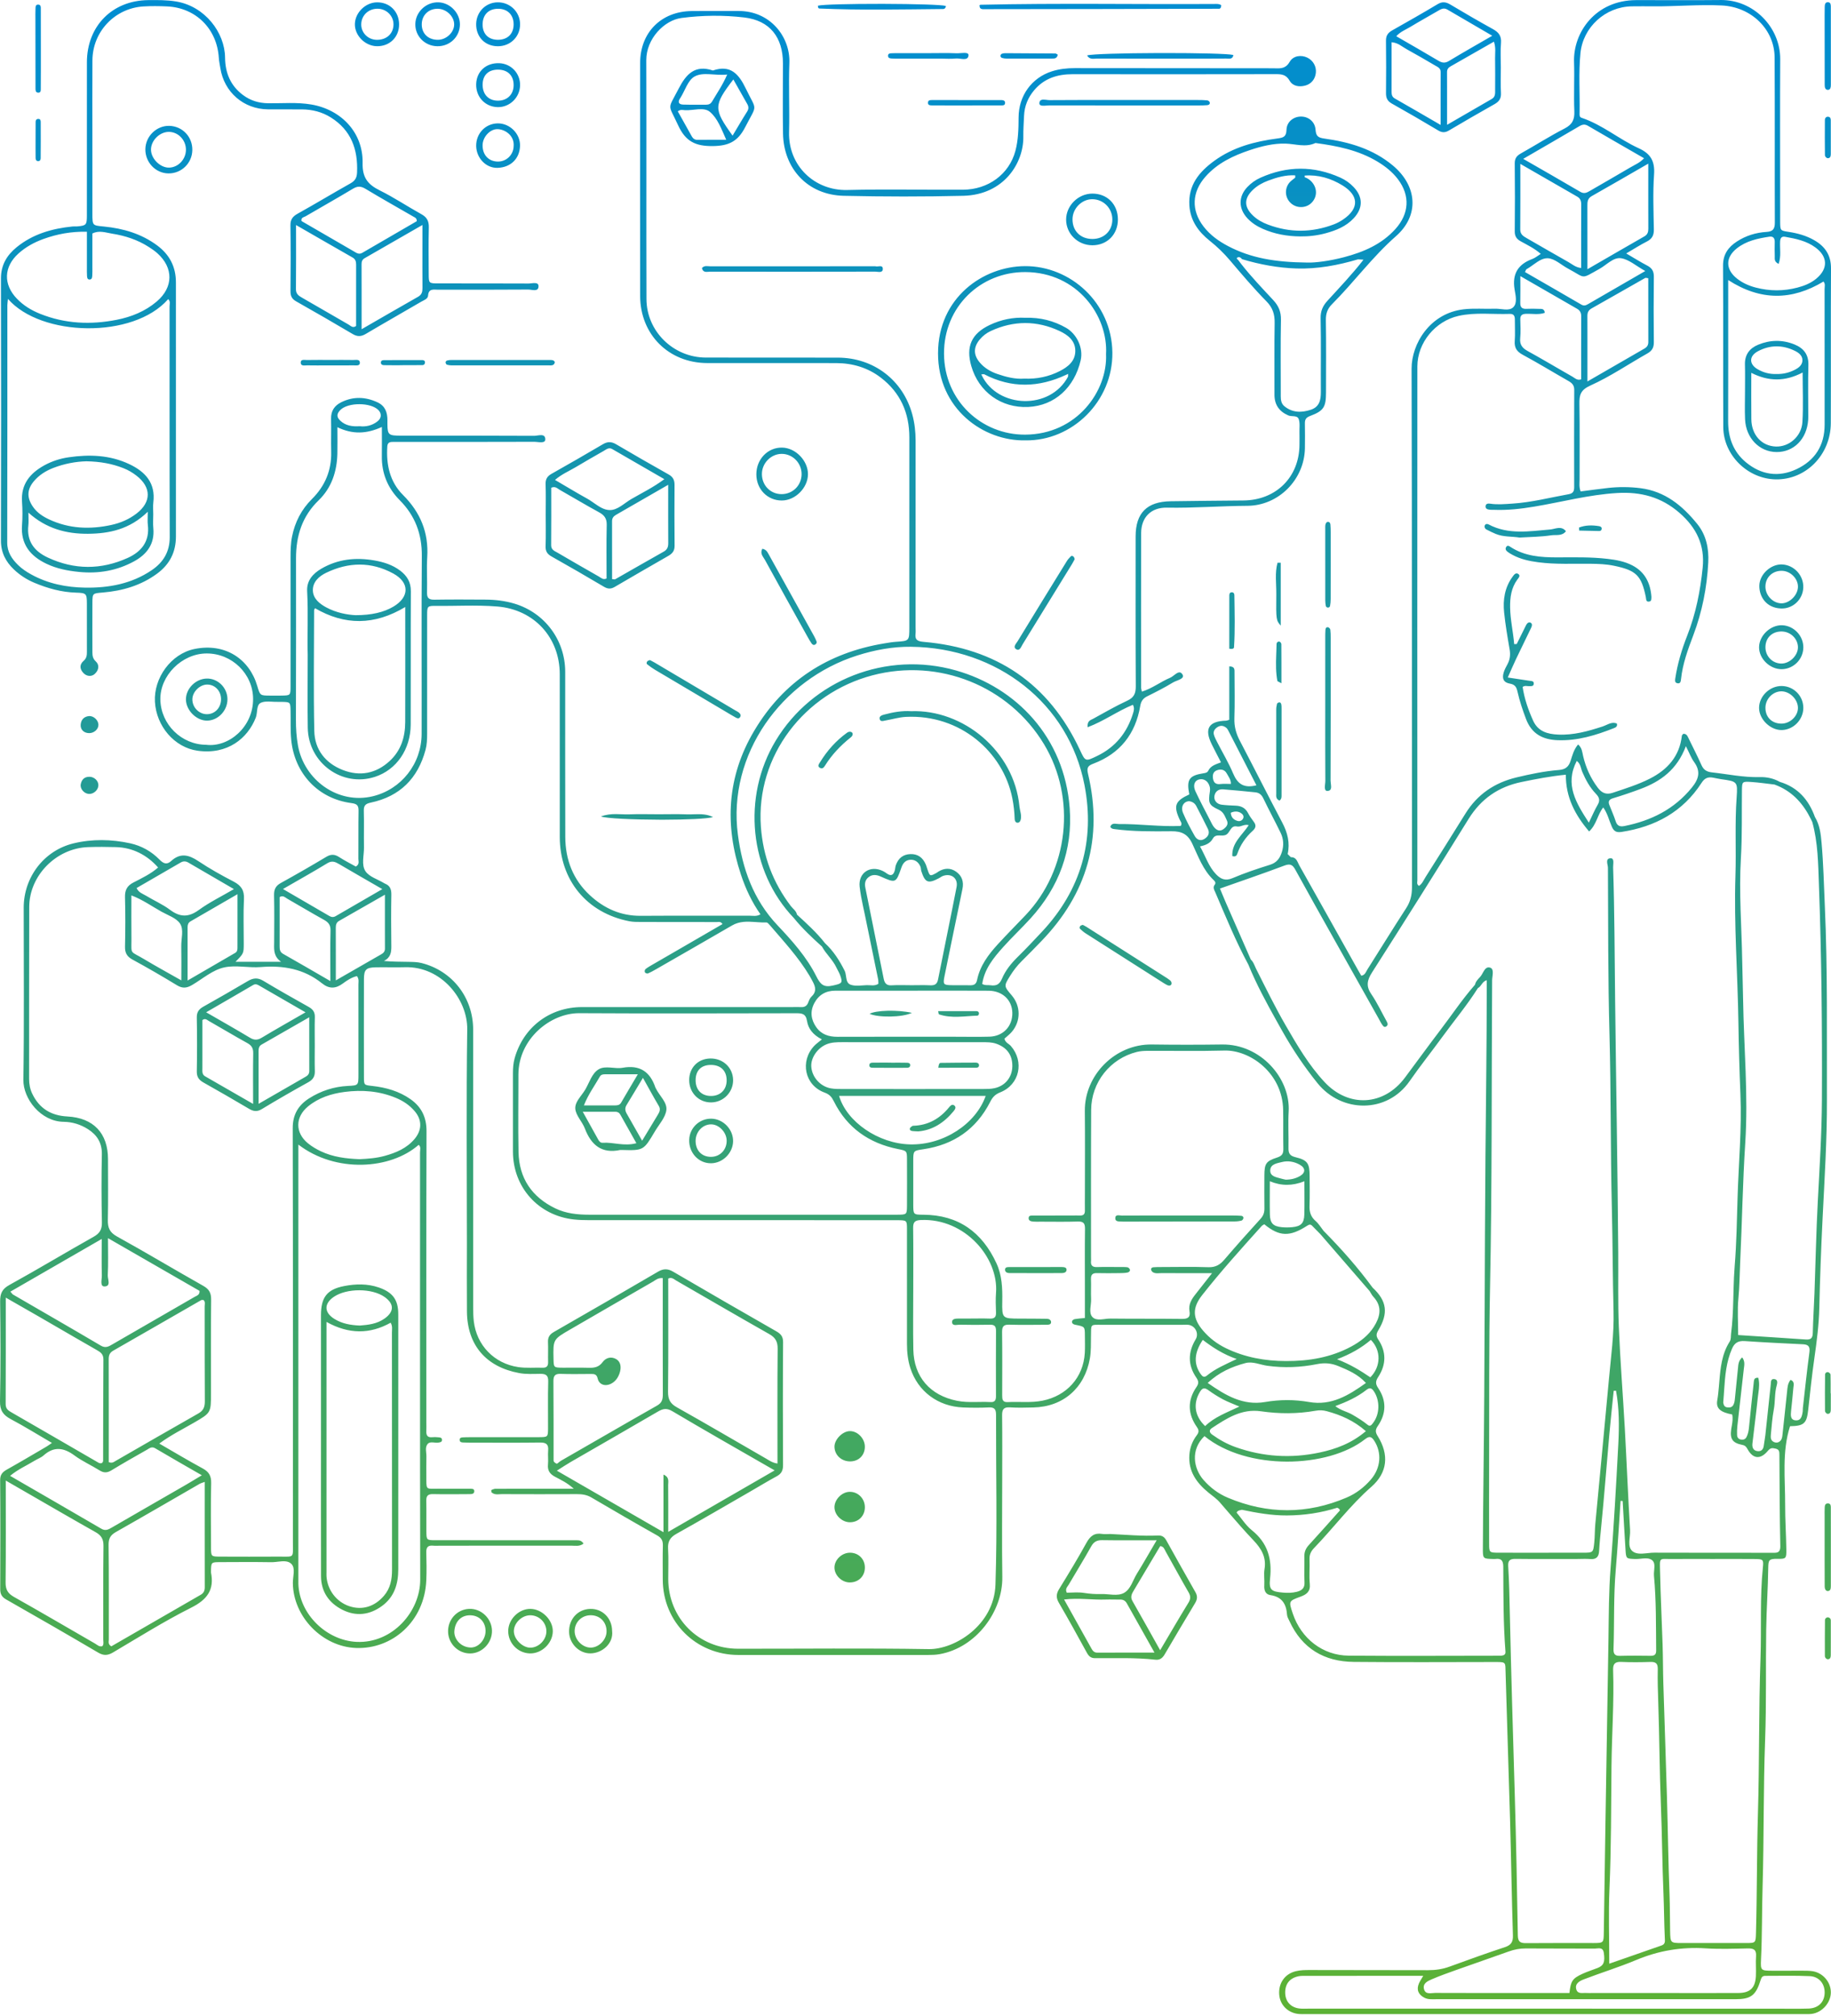 <svg xmlns="http://www.w3.org/2000/svg" width="375" height="413" viewBox="0 0 375 413">
    <defs>
        <linearGradient id="o9llufq9aa" x1="50%" x2="50%" y1="0%" y2="100%">
            <stop offset="0%" stop-color="#008DD1"/>
            <stop offset="100%" stop-color="#5CB235"/>
        </linearGradient>
    </defs>
    <path fill="url(#o9llufq9aa)" fill-rule="evenodd" d="M1054.364 33c6.823-.078 12.271 5.637 12.233 12.113-.054 9.112-.014 18.225-.014 27.337 0 1.998-.012 3.997.004 5.995.015 1.791.029 1.794 1.756 2.056 1.825.277 3.579.766 5.197 1.688 2.256 1.285 3.476 3.084 3.46 5.812-.065 10.551.004 21.103-.038 31.654-.025 6.509-5.079 11.631-11.26 11.539-5.754-.086-10.738-4.962-10.766-10.713-.055-11.03.019-22.062-.046-33.093-.013-2.297 1.084-3.778 2.838-4.92 1.837-1.195 3.905-1.834 6.08-1.963 1.343-.08 1.692-.65 1.687-1.933-.042-11.27.021-22.541-.044-33.812-.034-5.764-4.782-10.348-10.82-10.64-4.631-.224-9.255.202-13.884.176-1.518-.009-3.037-.021-4.554.002-5.395.085-9.982 4.25-10.509 9.593-.4 4.064-.103 8.144-.174 12.217-.006.376-.073.867.392 1.02 4.274 1.412 7.7 4.415 11.733 6.248 2.451 1.115 3.315 2.67 3.126 5.368-.263 3.738-.106 7.51-.043 11.266.02 1.192-.368 1.926-1.436 2.466-1.341.676-2.61 1.499-4.222 2.44 1.616.943 2.935 1.776 4.313 2.493.97.505 1.356 1.17 1.343 2.278-.052 4.476-.05 8.953-.002 13.429.012 1.096-.38 1.753-1.325 2.287-3.89 2.198-7.618 4.743-11.671 6.57-2.05.925-2.277 1.966-2.246 3.8.088 5.114.023 10.23.037 15.346.002.79-.14 1.597.21 2.546 1.836-.235 3.705-.497 5.58-.708 2.221-.25 4.434-.24 6.667.04 5.04.633 8.606 3.589 11.638 7.328 1.834 2.262 2.404 5.002 2.257 7.878-.264 5.131-1.245 10.115-3.068 14.933-1.1 2.908-2.178 5.83-2.507 8.96-.05.476-.123 1.036-.817.842-.482-.134-.422-.568-.36-.985.457-3.012 1.326-5.913 2.436-8.736 1.767-4.491 2.69-9.16 3.172-13.942.463-4.6-1.256-8.16-4.703-11.18-3.734-3.27-7.946-4.395-12.813-4.106-5.765.34-11.31 1.843-16.959 2.785-2.76.46-5.522.775-8.324.657-.239-.01-.481.015-.718-.012-.48-.053-1.02-.139-.944-.779.06-.508.571-.523.947-.465 1.517.234 3.024.08 4.538-.016 3.914-.247 7.698-1.238 11.536-1.926.946-.17 1.125-.652 1.123-1.47-.014-6.634-.026-13.268.012-19.903.006-.97-.466-1.41-1.21-1.833-3.12-1.776-6.185-3.652-9.343-5.358-1.227-.662-1.735-1.444-1.633-2.822.107-1.431.011-2.876.026-4.315.008-.73-.157-1.263-1.037-1.232-3.5.126-7.027-.369-10.5.407-4.75 1.06-8.427 5.491-8.43 10.34-.022 35.092-.012 70.183 0 105.274 0 .353-.203.792.33 1.144.666-.437.955-1.193 1.36-1.832 2.732-4.318 5.465-8.637 8.155-12.981 2.447-3.951 5.987-6.336 10.446-7.405 2.865-.687 5.757-1.294 8.696-1.523 1.322-.104 1.99-.639 2.392-1.868.363-1.104.633-2.294 1.54-3.365.814.705.842 1.58 1.03 2.38.55 2.363 1.528 4.526 2.991 6.47.797 1.057 1.69 1.518 3.082 1.049 2.57-.866 5.161-1.661 7.588-2.893 3.636-1.846 6.085-4.583 6.562-8.796.015-.128.17-.24.278-.383.707-.058.89.497 1.13.992.87 1.796 1.786 3.57 2.596 5.392.442.995 1.068 1.393 2.168 1.514 3.24.356 6.436 1.05 9.734.962 1.413-.038 2.858.242 4.142.976 3.69 1.106 5.928 3.666 7.2 7.194.985 1.617 1.198 3.439 1.36 5.265.381 4.295.476 8.604.668 12.91.592 13.26.39 26.525.432 39.789.026 8.147-.498 16.277-.897 24.41-.297 6.062-.526 12.128-.667 18.195-.08 3.426-.508 6.797-.994 10.177-.51 3.546-.884 7.111-1.273 10.673-.306 2.8-.843 3.315-3.728 3.375-1.682 5.292-.976 10.733-.998 16.122-.013 3.032.2 6.063.24 9.096.024 1.872-.037 1.975-1.81 1.947-1.748-.027-1.87.237-1.893 1.863-.06 4.223-.358 8.442-.42 12.665-.113 7.51.057 15.03-.22 22.534-.371 10.057-.224 20.118-.52 30.17-.147 4.942-.08 9.89-.322 14.83-.112 2.286-.012 2.299 2.362 2.308l6.232-.004c.638.003 1.284.001 1.913.092 2.13.308 3.763 2.175 3.797 4.285.033 2.13-1.76 4.193-3.924 4.467-.33.042-.667.047-1.003.045l-.673-.007c-33.958.002-67.917.002-101.876.002l-.72.008c-.24.001-.48-.002-.718-.022-2.24-.184-3.9-1.818-4.064-3.978-.181-2.362 1.169-4.256 3.413-4.795.94-.227 1.895-.24 2.856-.238 8.07.014 16.14.007 24.21.033 1.535.005 2.996-.208 4.45-.744 3.74-1.379 7.5-2.714 11.283-3.972 1.269-.421 1.698-1.042 1.653-2.415-.249-7.744-.355-15.493-.572-23.238-.286-10.22-.649-20.436-.932-30.655-.054-1.955.093-2.092-1.73-2.1h-.366c-9.668.006-19.337.072-29.004-.024-6.02-.06-10.556-2.71-13.143-8.317-.2-.434-.482-.879-.513-1.333-.149-2.199-1.025-3.676-3.4-4.029-1.022-.152-1.324-.972-1.259-1.991.072-1.115-.133-2.262.047-3.352.406-2.472-.682-4.216-2.297-5.916-1.688-1.776-3.303-3.622-4.906-5.478l-1.922-2.229c-.691-.798-1.548-1.369-2.348-2.025-2.449-2.006-4.176-4.377-3.914-7.782.115-1.494.628-2.802 1.507-3.966.45-.597.497-1.018.038-1.672-1.9-2.703-1.982-5.486-.08-8.235.48-.695.437-1.197-.041-1.893-1.764-2.565-1.743-5.19-.137-7.856.718-1.193-.09-2.773-1.453-2.963-.392-.054-.798-.014-1.197-.014-5.514 0-11.027-.006-16.54.003-2.477.003-2.202-.229-2.253 2.38-.028 1.51.04 3.009-.228 4.53-1.059 6.025-5.449 9.892-11.572 10.02-1.597.034-3.202.088-4.792-.019-1.31-.088-1.625.445-1.61 1.652.026 2.159.031 4.317.03 6.476l-.01 6.476c0 6.715-.079 13.432.022 20.147.105 7.014-5.31 14.445-12.82 15.8-.8.144-1.583.167-2.376.168-12.944.007-25.888.013-38.832.002-8.715-.007-15.502-6.783-15.512-15.46-.002-2.32-.042-4.639.02-6.955.025-.995-.279-1.573-1.183-2.081-4.52-2.542-9.004-5.15-13.477-7.777-.946-.556-1.916-.678-2.973-.674-5.114.022-10.227.02-15.341-.001-.738-.003-1.58.255-2.223-.49.367-.2-.094-.005.063-.284.035-.061.104-.123.17-.144.223-.071.451-.175.678-.176 2.588-.004 5.176-.006 7.828-.007h8.21c-1.38-1.263-2.674-1.825-3.878-2.477-1.039-.562-1.52-1.277-1.405-2.477.092-.95-.047-1.923.035-2.875.107-1.262-.395-1.651-1.638-1.635-4.633.058-9.268.024-13.902.022-.64 0-1.28-.001-1.916-.036-.31-.016-.639-.08-.668-.501-.031-.436.28-.525.603-.544.557-.032 1.117-.035 1.676-.036 4.634-.002 9.269.009 13.903-.006 1.88-.006 1.908-.031 1.92-1.783.021-3.198-.058-6.398.036-9.593.04-1.336-.49-1.61-1.675-1.598-1.425.014-2.847.106-4.288-.162-6.773-1.26-10.622-5.724-10.681-12.6-.04-4.637-.008-9.275-.008-13.911 0-14.631-.14-29.264.067-43.892.087-6.149-5.318-12.958-12.778-12.726-1.995.062-3.995-.024-5.992.02-1.95.043-2.379.48-2.384 2.419-.016 6.716-.015 13.431 0 20.147.003 1.572.043 1.55 1.732 1.738 2.81.313 5.487 1.072 7.823 2.722 2.236 1.578 3.267 3.699 3.259 6.53-.063 19.907-.034 39.814-.034 59.721 0 .56.026 1.121-.004 1.679-.047.86.2 1.397 1.195 1.298.395-.039.801-.03 1.197.013.37.039.863.021.82.598-.029.388-.403.432-.706.487-.761.14-1.728-.347-2.263.317-.564.7-.204 1.696-.228 2.56-.04 1.437-.01 2.877-.01 4.316l-.001.19v.345c.004 2.006.126 1.712 2.396 1.722 2.158.01 4.315-.002 6.472.01.371.003.914-.065.949.43.047.667-.555.666-1.027.668-2.476.014-4.954.05-7.43-.006-1.055-.023-1.397.38-1.373 1.396.049 2.077-.003 4.157.019 6.235.018 1.787.038 1.814 1.87 1.816 8.55.011 17.1.005 25.65.006l3.356.004c.482 0 .92.08 1.316.685-.84.64-1.72.417-2.516.419-8.949.016-17.898.01-26.847.01-.48 0-.963.04-1.438-.007-1.018-.1-1.441.292-1.41 1.348.054 1.917.084 3.84.001 5.756-.364 8.439-6.984 14.13-14.399 13.85-6.897-.261-12.84-6.387-12.929-13.264-.017-1.341.579-3.039-.28-3.937-.67-.7-1.725-.594-2.78-.472l-.394.045c-.327.035-.65.063-.956.058-3.514-.057-7.03-.031-10.546-.014-1.773.01-1.773.034-1.81 1.88-.002.079-.014.162.001.239.72 3.578-.808 5.579-4.057 7.21-5.481 2.754-10.701 6.034-15.99 9.161-1.095.648-1.935.702-3.056.043-6.258-3.682-12.55-7.306-18.86-10.896-.898-.51-1.205-1.117-1.202-2.1.025-7.435.044-14.87-.017-22.305-.01-1.168.488-1.694 1.399-2.204 2.714-1.52 5.388-3.11 8.074-4.679.324-.189.624-.419 1.134-.765-2.915-1.7-5.617-3.382-8.422-4.872-1.577-.839-2.254-1.796-2.214-3.706.15-6.792.102-13.59.028-20.385-.017-1.6.373-2.558 1.889-3.392 5.798-3.195 11.47-6.622 17.243-9.864 1.282-.72 1.742-1.518 1.71-2.987-.101-4.634-.105-9.274-.01-13.91.05-2.356-.995-3.98-2.858-5.163-1.5-.951-3.164-1.476-4.97-1.498-4.672-.057-8.305-4.717-8.245-8.614.181-11.75.062-23.503.068-35.256.004-6.222 4.144-11.697 10.193-13.163 3.832-.929 7.76-.854 11.613-.014 2.288.499 4.341 1.643 5.996 3.33.81.824 1.493 1.13 2.418.281 1.854-1.7 3.598-1.263 5.533.031 2.317 1.55 4.769 2.916 7.245 4.203 1.526.794 2.197 1.772 2.11 3.553-.15 3.03-.039 6.074-.043 9.112-.003 2.058-.007 2.058-1.694 3.763h9.346c-1.441-1.016-1.454-2.27-1.432-3.527l.006-.343.002-.17c.015-3.199.051-6.398-.02-9.594-.026-1.174.315-1.918 1.368-2.5 3.142-1.737 6.257-3.526 9.336-5.371.96-.575 1.716-.539 2.627.054 1.12.728 2.322 1.328 3.415 1.942.809-.46.517-1.086.522-1.585.03-3.277-.02-6.556.035-9.833.018-1.103-.312-1.434-1.462-1.584-6.817-.887-11.645-6.056-12.324-12.938-.197-1.998-.085-3.993-.136-5.988-.045-1.77-.04-1.77-1.888-1.809-.24-.005-.48-.007-.72 0-.255.007-.519 0-.785-.013l-.534-.029c-.8-.042-1.588-.057-2.208.257-.912.46-.59 2.002-.995 3.028-1.657 4.212-5.759 7.625-11.906 6.767-4.77-.666-8.469-5.047-8.744-10.035-.268-4.87 3.296-9.818 8.09-10.803 6.332-1.3 11.261 2.083 12.866 7.564.578 1.975.583 1.975 2.633 1.983.799.003 1.598.014 2.397-.003 1.762-.036 1.787-.042 1.789-1.9.01-8.795.008-17.59.001-26.383 0-1.44.024-2.88.306-4.293.593-2.967 1.914-5.541 4.083-7.697 2.673-2.656 4.031-5.873 3.933-9.689-.015-.559-.02-1.119-.02-1.678l.015-3.358-.02-1.679c-.042-1.646.7-2.736 2.117-3.428 2.457-1.201 4.929-1.11 7.373.022 1.569.728 2.067 2.03 2.055 3.72l-.002.397v.362c.013 2.244.288 2.355 2.788 2.36h.402c8.95 0 17.899-.019 26.848.034.808.005 2.309-.62 2.297.734-.007.908-1.48.486-2.281.49-9.11.035-18.218.021-27.327.022-.56 0-1.119.01-1.678.004-.643-.007-1.028.186-1.076.94-.238 3.745.514 7.223 3.224 9.93 3.55 3.548 5.27 7.68 4.957 12.718-.148 2.389.024 4.796-.046 7.193-.033 1.133.314 1.553 1.484 1.534 3.515-.059 7.031-.035 10.547-.014 1.994.012 3.97.249 5.883.824 6.205 1.866 10.382 7.473 10.39 13.958.012 11.273-.025 22.546.017 33.819.017 4.67 1.576 8.762 5.065 11.979 2.922 2.693 6.319 4.214 10.378 4.188 7.431-.048 14.862-.007 22.293-.025.686-.002 1.411.207 2.236-.283-1.756-2.498-3.026-5.208-3.983-8.079-3.413-10.237-2.864-20.147 2.697-29.507 6.034-10.157 15.068-16.006 26.687-17.915.783-.13 1.568-.267 2.358-.32 2.726-.183 2.73-.17 2.73-2.992 0-12.952-.01-25.903.004-38.855.005-5.032-1.831-9.19-5.842-12.265-2.678-2.054-5.794-2.97-9.156-2.977-8.79-.017-17.579-.001-26.368-.007-7.907-.005-13.76-5.837-13.768-13.76-.015-15.91-.015-31.82 0-47.73.007-6.21 4.297-10.534 10.51-10.613 3.195-.04 6.392.017 9.588-.012 6.493-.059 10.668 5.251 10.462 10.656-.18 4.71.063 9.435-.061 14.149-.183 6.923 5.262 12.021 11.904 11.86 3.952-.097 7.907-.1 11.863-.085l5.933.028c1.978.008 3.956.01 5.933-.001 5.144-.03 9.445-3.158 10.724-7.96.59-2.214.641-4.563.653-6.878.024-4.394 2.66-8.084 6.808-9.409 1.513-.483 3.109-.66 4.711-.66 13.184.012 26.367.02 39.551.03.48 0 .959-.006 1.438.011 1.21.042 2.237.037 3.007-1.32.727-1.283 2.371-1.476 3.617-.87 1.203.586 1.892 1.824 1.746 3.135-.144 1.28-.935 2.254-2.163 2.588-1.27.345-2.567.115-3.203-.99-.688-1.2-1.542-1.35-2.731-1.347-13.903.026-27.806.028-41.71.009-3.106-.004-5.817.833-7.885 3.286-1.279 1.516-1.983 3.253-2.07 5.234-.062 1.436-.167 2.873-.148 4.308.072 5.285-3.901 11.88-12.308 12.081-8.146.196-16.302.184-24.449.001-7.409-.166-12.336-5.558-12.46-12.763-.083-4.796-.01-9.594-.014-14.391-.004-5.286-2.658-8.751-7.904-9.374-4.252-.505-8.585-.464-12.88.1-3.547.465-7.22 4.288-7.206 8.646.054 16.31-.013 32.62.038 48.929.022 6.602 5.5 11.96 12.139 11.986 9.029.035 18.058-.017 27.087.015 7.302.027 13.279 4.587 15.202 11.577.487 1.766.695 3.585.694 5.43-.012 12.712-.006 25.424-.006 38.136 0 .48.046.965-.01 1.438-.152 1.31.526 1.54 1.686 1.641 14.83 1.286 25.591 8.519 31.957 22.08 1.15 2.447 1.105 2.473 3.576 1.277 3.74-1.81 6.114-4.779 7.326-8.712.16-.522.338-1.078-.021-1.758-3.141 1.28-5.949 3.353-9.274 4.595-.13-1.326.617-1.453 1.132-1.734 2.31-1.263 4.59-2.595 6.976-3.697 1.384-.64 1.758-1.486 1.75-2.943-.06-10.233-.034-20.467-.031-30.7.001-4.816 2.317-7.144 7.197-7.211 4.95-.068 9.903-.125 14.854-.16 6.707-.046 11.479-4.781 11.507-11.45.004-.88.015-1.76-.003-2.638-.004-.175 0-.353.004-.532l.016-.538c.012-.537-.005-1.065-.183-1.53-.317-.825-1.42-.422-2.137-.739-1.897-.837-2.83-2.21-2.82-4.293.024-4.877-.047-9.755.037-14.63.03-1.775-.382-3.126-1.69-4.455-2.628-2.671-5.057-5.544-7.485-8.404-1.247-1.469-2.601-2.777-4.108-3.978-2.308-1.84-3.973-4.093-4.179-7.222-.275-4.19 2.015-6.914 5.103-9.164 3.844-2.8 8.312-3.976 12.933-4.578 1.239-.162 1.81-.36 1.853-1.785.047-1.59 1.359-2.635 2.832-2.7 1.57-.07 2.984.97 3.116 2.672.1 1.302.473 1.645 1.787 1.828 5.101.71 9.965 2.11 14.048 5.522 4.992 4.17 5.494 10.214.631 14.483-4.836 4.247-8.6 9.425-13.106 13.938-.897.898-1.265 1.9-1.246 3.21.076 4.956.035 9.914.029 14.87-.004 2.991-.458 3.754-3.267 4.809-.867.325-1.068.759-1.055 1.558.029 1.678.03 3.358.005 5.037-.1 6.405-5.368 11.764-11.767 11.802-5.507.032-10.998.48-16.51.376-3.257-.06-5.257 2.002-5.266 5.217-.032 10.553-.012 21.107-.004 31.66 0 .218.082.436.156.81 2.132-.655 3.837-2.027 5.795-2.844.209-.087.43-.245.653-.416l.193-.147c.61-.468 1.228-.895 1.69-.087.513.898-1.211 1.163-1.956 1.617-1.7 1.036-3.483 1.945-5.27 2.828-.877.432-1.278 1.016-1.443 1.993-.97 5.734-4.134 9.745-9.607 11.815-1.081.408-1.39.79-1.088 2.061 3.125 13.171-.189 24.592-9.561 34.297-1.332 1.38-2.672 2.753-4.034 4.102-.916.907-1.69 1.921-2.365 3.008-1.293 2.085-1.276 2.096.341 3.993 1.858 2.179 1.886 5.252.024 7.457-.453.537-1.037.964-1.527 1.41.206.845.912 1.027 1.314 1.488 2.799 3.212 1.802 7.92-2.154 9.5-1.057.424-1.565.959-2.073 1.958-2.843 5.586-7.467 8.782-13.656 9.698-2.086.308-2.097.278-2.102 2.435-.006 2.957-.01 5.916.002 8.874.008 2.086.02 2.096 2.062 2.108 7.173.039 12.032 3.564 14.982 9.955 1.135 2.458 1.232 5.073 1.186 7.728-.061 3.592-.015 3.59 3.649 3.597 1.837.005 3.674.01 5.511.038.426.007.836.25.838.677.004.513-.494.54-.889.542-2.557.01-5.115.063-7.67-.014-1.177-.035-1.49.381-1.476 1.512.056 4.317.027 8.634.02 12.952-.002.78.045 1.45 1.108 1.392 2.383-.129 4.77.186 7.157-.292 4.944-.989 8.36-4.75 8.654-9.759.07-1.195.022-2.398.018-3.597-.005-1.799-.007-1.81-1.944-2.185-.354-.069-.654-.214-.694-.533-.041-.33.268-.577.574-.63.62-.11 1.252-.144 2.066-.229v-6.243c0-3.998-.034-7.996.02-11.992.015-1.112-.267-1.564-1.464-1.526-2.554.083-5.112.027-7.67.028l-.72.008c-.24.001-.479-.003-.717-.023-.475-.041-1.02-.146-.968-.772.044-.53.567-.462.942-.464 2.637-.012 5.274-.008 7.91-.01.56 0 1.12-.02 1.678 0 .705.025 1.002-.293.989-.994-.02-1.119-.001-2.239 0-3.358 0-5.677.048-11.353-.013-17.03-.08-7.375 6.207-13.753 13.72-13.649 4.794.067 9.59.067 14.383 0 7.91-.111 14.025 6.944 13.644 13.703-.14 2.47.014 4.957-.036 7.434-.022 1.087.185 1.653 1.44 1.954 2.503.601 2.878 1.28 2.887 3.888.007 1.999.058 4-.02 5.996-.05 1.282.234 2.305 1.243 3.18.647.561 1.101 1.344 1.642 2.028 3.604 3.651 7.003 7.478 10.035 11.622 2.968 2.746 3.24 5.272 1.18 8.72-.402.67-.533 1.142-.027 1.897 1.674 2.499 1.658 5.116.026 7.632-.545.84-.665 1.4-.055 2.296 1.755 2.578 1.699 5.257-.073 7.818-.54.78-.484 1.287.007 2.072 2.327 3.72 2.038 7.432-1.296 10.35-4.349 3.809-7.77 8.43-11.747 12.554-.659.683-.974 1.37-.934 2.328.07 1.675-.107 3.367.057 5.029.152 1.55-.646 2.145-1.878 2.597-2.468.903-2.462.92-1.61 3.46 1.72 5.137 6.143 8.592 11.452 8.632 10.379.08 20.759.021 31.138.013.23 0 .46-.083.602-.11.442-.24.38-.598.358-.89-.438-5.734-.409-11.482-.435-17.225-.006-1.29-.425-1.756-1.65-1.593-.157.021-.32.007-.48.003-1.846-.055-2.04-.06-2.052-1.67V350.133c.024-4.95.065-9.901.127-14.852.273-21.803.212-43.608.401-65.41.1-11.497.262-22.993.266-34.491v-1.603c-.992.294-1.108 1.304-1.806 1.607-2.209 3.51-4.876 6.686-7.307 10.033-2.203 3.033-4.553 5.96-6.687 9.041-4.605 6.651-13.917 6.562-18.87.407-2.71-3.37-5.11-6.928-7.22-10.69l-1.067-1.904c-2.131-3.81-4.219-7.642-5.871-11.696-2.577-4.774-4.625-9.791-6.756-14.77-.208-.486-.57-1.005-.138-1.571.288-.379.1-.65-.139-.89l-.121-.119c-2.14-2.051-3.113-4.822-4.32-7.394-.94-2.005-2.214-2.578-4.274-2.56-3.9.035-7.811.077-11.695-.443-.324-.043-.625-.091-.832-.477.332-.912 1.125-.55 1.771-.557 4.224-.045 8.429.582 12.658.383.374-.515-.04-.898-.22-1.291-1.308-2.849-.945-3.818 1.97-5.161-.592-3.05-.06-3.868 2.934-4.336.436-.068.77-.139.96-.527.503-1.029 1.537-1.299 2.598-1.706-.659-1.286-1.282-2.47-1.878-3.67-1.596-3.216-.654-4.77 2.935-4.867.146-.004.29-.078.643-.18v-10.942c1.182-.003 1.072.712 1.074 1.299.01 3.117.075 6.236-.028 9.35-.055 1.663.345 3.113 1.105 4.564 2.924 5.583 5.761 11.212 8.7 16.787 1.086 2.058 1.615 4.145 1.106 6.445l.645.638c.822-.028 1.154.47 1.417 1.016l.11.236c.073.157.144.313.225.456 3.999 7.092 7.97 14.2 11.949 21.302.233.416.473.827.728 1.271.789-.118.953-.802 1.26-1.287 2.654-4.179 5.242-8.4 7.94-12.55.87-1.338 1.186-2.684 1.185-4.264-.032-35.411.024-70.823-.079-106.233-.015-5.09 3.74-11.358 10.645-12.168 2.13-.25 4.31-.048 6.463-.123 1.258-.043 2.81.55 3.7-.29.91-.858.48-2.475.287-3.67-.52-3.184.706-5.143 3.644-6.233.584-.216 1.087-.65 1.718-1.04-1.27-1.117-2.707-1.8-4.078-2.56-.872-.482-1.261-1.033-1.25-2.06.047-4.636.05-9.272-.002-13.908-.012-1.039.41-1.572 1.265-2.052 2.992-1.677 5.89-3.534 8.938-5.099 1.601-.822 2.074-1.836 2.003-3.563-.139-3.35.05-6.715-.06-10.069-.197-5.993 4.335-12.651 12.734-12.674 5.752-.017 11.505.05 17.256-.017zm18.3 404.787c-3.026-.141-6.064-.051-9.097-.06-.543-.002-.78.224-.955.794-.995 3.237-2.01 3.993-5.234 3.994-20.435.005-40.87.004-61.306 0-.788-.001-1.58.087-2.34-.304-1.252-.643-1.676-1.64-1.126-2.932.18-.424.452-.809.879-1.554h-12.45c-4.104 0-8.173.001-12.242.004-.317 0-.641.032-.95.102-1.765.405-2.684 1.627-2.623 3.46.058 1.74 1.183 2.947 2.98 3.131.632.066 1.276.018 1.914.018l95.79.008c2.156 0 4.313.045 6.466-.02 1.99-.061 3.208-1.237 3.323-3.046.122-1.924-1.061-3.503-3.028-3.595zm-42.195-4.772c-.194-1.286-1.158-.868-1.854-.872-4.71-.033-9.422.008-14.133-.034-1.223-.011-2.355.219-3.493.627-3.525 1.264-7.068 2.478-10.596 3.736-1.725.615-3.456 1.227-5.137 1.95-.849.367-1.936.841-1.603 2.052.32 1.157 1.46.745 2.266.749 6.787.03 13.574.018 20.361.018h7.153c.265-2.448.595-2.974 2.648-3.924 1.009-.467 2.082-.794 3.12-1.204 1.273-.503 1.544-1.274 1.268-3.098zm20.876-.922c-4.945-.318-9.632.46-14.21 2.375-3.522 1.473-7.184 2.606-10.753 3.973-.859.33-1.903.866-1.54 2.08.299 1.002 1.315.655 2.071.714.397.03.798.006 1.197.006h14.364c5.187.005 10.374.022 15.56-.003 2.399-.012 3.467-1.056 3.584-3.48.066-1.355-.063-2.72.034-4.071.095-1.33-.516-1.605-1.691-1.58-2.872.059-5.755.17-8.616-.014zm-17.336-58.673c-1.28-.057-1.674.449-1.633 1.66.224 6.553-.266 13.095-.332 19.644-.084 8.386-.048 16.774-.414 25.16-.22 5.015-.04 10.049-.04 15.35 3.66-1.277 7.177-2.51 10.7-3.73.724-.25.716-.764.683-1.332l-.013-.23c-.14-3.023-.144-6.05-.272-9.077-.255-6.054-.284-12.119-.528-18.179-.282-7.015-.3-14.04-.541-21.057-.077-2.237-.148-4.472-.098-6.706.027-1.18-.396-1.534-1.522-1.498-1.995.066-3.997.084-5.99-.005zm-1.039-55.554c-.158.005-.316.013-.474.023-.304 3.01-.636 6.015-.904 9.028-.559 6.267-1.031 12.542-1.656 18.803-.166 1.665-.338 3.328-.429 4.998-.064 1.176-.571 1.735-1.804 1.632-.872-.074-1.755-.014-2.634-.014-4.231 0-8.463.032-12.694-.02-1.142-.013-1.557.335-1.484 1.506.203 3.265.26 6.542.333 9.806.273 12.367.648 24.731 1.013 37.096.283 9.575.465 19.153.622 28.73.022 1.332.545 1.582 1.708 1.57 4.55-.044 9.102-.012 13.653-.019h.19c2.037-.006 2.03-.078 2.06-2.177.107-7.423.216-14.847.335-22.27.202-12.61.42-25.22.617-37.831.075-4.866.059-9.726.439-14.591.657-8.423 1.133-16.86 1.576-25.298.192-3.66.201-7.337-.467-10.972zm11.584 34.477c-2.846.035-2.63-.54-2.558 2.75.107 4.942.358 9.882.516 14.823.084 2.633.07 5.268.15 7.9.238 7.814.52 15.625.746 23.438.191 6.617.269 13.237.522 19.851.094 2.475.07 4.947.12 7.42.049 2.442.061 2.473 2.368 2.479 4.39.01 8.78.011 13.169 0 2.022-.006 1.991-.025 2.05-2.141.223-8.128.158-16.26.399-24.39.314-10.598.154-21.21.525-31.813.217-6.212-.148-12.44.493-18.644.158-1.53.02-1.654-1.5-1.67-2.953-.032-5.906-.01-8.86-.01-2.713 0-5.427-.026-8.14.007zm-120.043-3.316c.753-1.368 1.618-2.082 3.203-1.823.543.088 1.113.014 1.671.014 3.257.15 6.51.465 9.773.308.823-.04 1.316.286 1.709.996 1.968 3.553 3.96 7.093 5.97 10.622.452.791.386 1.468-.073 2.23-2.094 3.48-4.168 6.973-6.218 10.48-.447.765-.989 1.217-1.906 1.114-4.123-.461-8.263-.296-12.397-.314-.839-.004-1.269-.429-1.648-1.12-1.878-3.42-3.754-6.841-5.723-10.209-.609-1.04-.571-1.835.046-2.837 1.921-3.12 3.827-6.253 5.593-9.461zm151.808 15.264l.086.001c.304.03.558.27.556.655-.003 1.266 0 2.533 0 3.8 0 1.108.009 2.217-.006 3.325-.005.413-.14.836-.632.8-.292-.021-.574-.32-.576-.666-.01-2.452-.012-4.905.019-7.357.004-.318.323-.589.64-.557zm-42.415-23.867c-.323 4.694-.582 9.394-.985 14.082-.467 5.423-.278 10.857-.46 16.283-.035 1.043.316 1.417 1.356 1.39 2.075-.055 4.154-.037 6.23-.009.79.011 1.155-.234 1.147-1.089-.054-5.104.026-10.213-.448-15.304-.027-.286-.008-.595.02-.908l.034-.376c.067-.75.096-1.474-.427-1.901-.518-.422-1.222-.418-1.955-.353l-.442.044c-.37.037-.737.072-1.085.059-1.819-.071-1.852-.051-1.97-1.845-.219-3.344-.396-6.692-.59-10.037-.142-.011-.284-.023-.425-.036zm-235.826 22.132c2.461-.108 4.623 1.945 4.681 4.447.059 2.49-1.997 4.655-4.447 4.683-2.403.028-4.433-1.91-4.54-4.336-.113-2.564 1.79-4.684 4.306-4.794zm12.567.001c2.39.028 4.638 2.322 4.57 4.66-.07 2.434-2.313 4.546-4.736 4.46-2.42-.087-4.358-2.076-4.393-4.51-.034-2.438 2.142-4.638 4.56-4.61zm12.208.005c2.52-.084 4.487 1.88 4.51 4.499.32 2.584-2.023 4.557-4.392 4.61-2.341.054-4.366-1.99-4.42-4.376-.058-2.649 1.76-4.65 4.302-4.733zm105.678-1.919c-2.766.105-5.537-.375-8.6-.01 1.952 3.5 3.802 6.822 5.655 10.142.245.439.568.744 1.124.743 1.27-.002 2.538-.004 3.819-.004h7.918c-1.949-3.469-3.812-6.784-5.673-10.1-.302-.538-.74-.78-1.37-.765-.957.023-1.917-.042-2.873-.006zm11.09-10.95c-1.789 3.004-3.584 6.02-5.383 9.036-.415.694-.81 1.336-.31 2.21 1.86 3.242 3.67 6.513 5.677 10.09 2.088-3.524 3.887-6.632 5.769-9.69.482-.783.521-1.363.058-2.162-1.6-2.762-3.115-5.574-4.685-8.354-.255-.452-.398-1.062-1.125-1.13zm-135.72-192.455c-2.26-.19-4.525-.198-6.791-.174l-2.266.03c-1.133.014-2.265.025-3.398.013-1.941-.021-1.964.021-1.966 1.956-.009 8.074-.005 16.147-.003 24.221 0 1.119-.034 2.223-.329 3.322-1.574 5.863-5.265 9.541-11.22 10.8-1.085.229-1.451.606-1.419 1.702.073 2.476-.011 4.956.034 7.433.031 1.666-.584 3.588.31 4.923.762 1.138 2.48 1.635 3.777 2.416.068.04.135.088.209.117 1.047.406 1.329 1.178 1.31 2.27-.06 3.356-.05 6.714-.008 10.071l.002.164.003.326c.006 1.191-.103 2.308-1.525 3.01 1.802.173 3.441.148 5.078.184.874.018 1.774.026 2.612.236 6.34 1.59 10.594 7.098 10.595 13.656.003 18.946 0 37.891.006 56.836 0 .957.012 1.92.121 2.87.568 4.95 4.185 8.67 9.092 9.407 1.67.25 3.35.077 5.024.131.821.027 1.126-.352 1.105-1.156-.036-1.358.036-2.72-.022-4.076-.042-.995.317-1.583 1.206-2.092 7.133-4.082 14.242-8.206 21.339-12.353 1.081-.631 1.974-.646 3.086.006 7.021 4.113 14.076 8.169 21.135 12.217.899.515 1.39 1.056 1.382 2.218-.06 8.393-.05 16.787-.009 25.18.006 1.098-.329 1.773-1.296 2.293-1.826.983-3.596 2.072-5.394 3.108-5.045 2.906-10.071 5.847-15.155 8.687-1.284.718-1.785 1.57-1.7 3.033.121 2.071.022 4.155.032 6.233.039 8.041 6.24 14.254 14.28 14.264 13.022.017 26.047-.138 39.066.078 5.32.086 13.4-4.896 13.673-13.213.381-11.579.089-23.18.119-34.77.003-1.114-.3-1.585-1.491-1.525-1.753.088-3.517.075-5.272.006-5.119-.203-9.245-3.286-10.779-8.04-.516-1.6-.702-3.258-.7-4.943.014-7.834.014-15.669 0-23.502-.002-1.835-.033-1.838-1.816-1.872-.56-.01-1.119-.003-1.678-.003-20.532 0-41.065.003-61.597-.005-1.036 0-2.078-.028-3.106-.139-7.286-.785-12.495-6.589-12.501-13.903l-.002-16.067c0-1.041.067-2.06.355-3.078 1.787-6.34 7.18-10.453 13.801-10.456 14.38-.006 28.761-.002 43.142-.002.56 0 1.12-.028 1.677.006.726.044 1.213-.209 1.488-.914.171-.442.356-.941.689-1.245 1.043-.95.84-1.95.273-3.011-.225-.422-.445-.848-.69-1.259-2.266-3.793-5.262-7.014-8.114-10.347-.198-.231-.481-.572-.714-.563-.587.02-1.179-.012-1.771-.053l-.592-.042c-1.58-.11-3.156-.167-4.66.706-5.175 3.003-10.365 5.979-15.553 8.96-.553.318-1.113.63-1.698.876-.153.064-.508-.072-.6-.222-.091-.146-.046-.519.081-.63.355-.31.774-.553 1.185-.792 2-1.164 4.007-2.317 6.01-3.477 2.867-1.66 5.732-3.323 8.614-4.994-.37-.586-.802-.416-1.155-.417-5.193-.014-10.386-.004-15.58-.016-.792-.001-1.576.004-2.377-.152-8.664-1.693-14.215-8.405-14.22-17.268-.005-11.112.007-22.223-.003-33.334-.007-7.51-5.241-13.228-12.742-13.86zm6.788 206.63h-.182c-1.77.052-3.38 1.749-3.258 3.435.113 1.565 1.807 3.191 3.336 3.202 1.746.012 3.343-1.62 3.32-3.393-.024-1.827-1.565-3.298-3.398-3.244zm12.358-.008c-1.874-.04-3.354 1.395-3.358 3.255-.003 1.762 1.62 3.41 3.327 3.377 1.622-.03 3.158-1.577 3.207-3.229.058-1.938-1.27-3.362-3.176-3.403zm-24.652.01c-1.948-.07-3.194 1.264-3.34 3.236-.12 1.59 1.298 3.307 3.305 3.366 1.64.048 3.067-1.596 3.084-3.332.018-1.87-1.227-3.205-3.049-3.27zm-95.216-27.597c0 7.303.044 14.083-.034 20.862-.017 1.468.458 2.27 1.736 2.986 5.56 3.12 11.053 6.36 16.58 9.539.459.263.877.737 1.515.531.327-.428.172-.918.173-1.37.011-6.389-.038-12.777.043-19.164.018-1.39-.453-2.162-1.62-2.817-4.377-2.457-8.714-4.989-13.065-7.493-1.64-.944-3.277-1.89-5.328-3.074zm40.75.276c-.557.201-.787.248-.98.359-5.73 3.302-11.443 6.638-17.2 9.897-1.107.627-1.528 1.319-1.512 2.628.081 6.467.033 12.935.05 19.403.001.43-.232.967.515 1.392 6.034-3.484 12.156-7.027 18.289-10.549.64-.368.847-.86.845-1.563-.006-3.552-.008-7.103-.009-10.687v-5.403l.001-5.477zm19.178-69.098v89.272c0 .24-.006.48.002.719.209 6.206 5.758 11.584 11.926 11.874 7.309.344 13.043-6.193 13.028-12.76-.062-29.175-.026-58.35-.038-87.525 0-.504.237-1.095-.278-1.529-5.784 5.081-17.003 5.813-24.64-.051zm9.377 28.981c2.339-.454 4.753-.517 7.089.288 2.857.984 3.995 2.512 3.995 5.488.006 17.406.006 34.811.001 52.217 0 3.004-.785 5.676-3.344 7.544-2.546 1.859-5.32 2.176-8.109.766-2.755-1.392-4.361-3.707-4.37-6.893-.025-9.101-.009-18.203-.01-27.306 0-8.702-.001-17.405 0-26.108 0-3.651 1.185-5.303 4.748-5.996zm-3.617 7.347v51.211c0 .319-.018.64.006.957.208 2.796 2.07 5.2 4.688 6.066 2.623.866 5.145.096 7.064-2.125 1.335-1.545 1.667-3.362 1.664-5.34-.02-16.208-.01-32.416-.02-48.624 0-.614.162-1.26-.261-1.987-4.242 2.372-8.56 2.39-13.141-.158zm158.886 44.703c-1.077-.017-1.73.308-2.272 1.28-1.473 2.643-3.075 5.213-4.599 7.827-.261.448-.795.847-.399 1.65 1.111 0 2.322-.142 3.483.04 1.19.186 2.37.282 3.56.239 1.58-.058 3.339.513 4.698-.248 1.363-.764 1.78-2.568 2.614-3.913 1.287-2.074 2.49-4.2 4.05-6.854-4.13 0-7.633.034-11.135-.021zm48.124-6.643c-3.362 1.054-6.787 1.564-10.328 1.58-3.139.016-6.167-.53-9.202-1.16-.034.01-.068.018-.102.026l-.207.046c-.312.067-.618.144-.772.506.205.242.404.493.6.746l.587.764c.587.763 1.19 1.505 1.92 2.09 3.24 2.596 4.183 5.867 3.746 9.869-.26 2.373.248 2.709 2.61 2.912.956.082 1.911.08 2.846-.156 1.01-.255 1.672-.72 1.596-1.974-.106-1.745.018-3.503-.03-5.254-.026-.943.281-1.661.914-2.351 2.149-2.344 4.252-4.73 6.372-7.1-.062-.305-.301-.43-.55-.544zm100.427-.885h.125c.608.035.537.687.538 1.149.01 2.632.005 5.264.004 7.896 0 2.633.002 5.265-.003 7.897 0 .487-.07 1.046-.683 1.003-.397-.028-.577-.494-.577-.931-.003-1.755-.011-3.51-.013-5.264-.002-3.11 0-6.222 0-9.332 0-.4-.017-.799.007-1.196.032-.533-.069-1.267.727-1.222zM876.17 351.053c1.706.045 2.954 1.32 2.961 3.027.008 1.803-1.335 3.1-3.167 3.06-1.596-.036-3.046-1.47-3.06-3.025-.015-1.637 1.553-3.107 3.266-3.062zM725.778 206.519c-1.916-.053-3.836-.067-5.751 0-6.492.231-12.017 5.809-12.04 12.241-.043 11.75-.007 23.5-.025 35.248-.001 1.065.185 2.068.635 3.011 1.44 3.018 3.84 4.5 7.19 4.674 5.367.279 8.329 3.444 8.33 8.725 0 4.156.06 8.313-.031 12.468-.036 1.596.366 2.558 1.88 3.394 5.935 3.277 11.745 6.778 17.653 10.103 1.218.686 1.636 1.461 1.622 2.828-.066 6.394-.03 12.789-.03 19.183 0 4.026-.011 4.007-3.522 6.044-2.32 1.345-4.741 2.532-7.067 4.259 3.075 1.773 5.943 3.5 8.885 5.088 1.278.691 1.774 1.526 1.74 3.004-.1 4.394-.047 8.792-.03 13.188.007 1.84.033 1.866 1.81 1.874 3.995.017 7.989.021 11.983 0h.391c2.924.013 2.583.286 2.584-2.882.008-28.294.028-56.589-.035-84.883-.007-2.822 1.18-4.732 3.406-6.135 2.4-1.512 5.04-2.37 7.89-2.513 2.15-.108 2.163-.106 2.165-2.311.007-6.154.007-12.309-.006-18.463-.001-.529.172-1.099-.305-1.724-1.049.243-1.998.854-2.85 1.491-1.497 1.122-2.843 1.164-4.3-.009-3.688-2.967-7.938-3.711-12.559-3.332-2.453.2-5.026-.436-7.39.054-2.456.509-4.485 2.353-6.685 3.637-1.082.631-1.956.716-3.071.037-2.996-1.827-6.036-3.588-9.117-5.266-1.145-.623-1.553-1.383-1.525-2.661.076-3.355.088-6.715-.003-10.07-.04-1.445.375-2.356 1.706-3.044 1.75-.903 3.557-1.76 5.073-3.081-2.303-2.622-5.284-4.086-8.601-4.177zm296.914-14.831c-3.164.31-6.119.887-9.072 1.494-4.703.968-8.283 3.43-10.842 7.562-6.518 10.522-13.108 21-19.768 31.432-1.024 1.604-1.28 2.822-.155 4.464 1.212 1.77 2.12 3.747 3.172 5.627.223.399.274.759-.16 1.01-.38.22-.605-.127-.773-.359-.28-.385-.481-.826-.716-1.244-2.97-5.29-5.943-10.578-8.91-15.87-2.732-4.874-5.479-9.74-8.166-14.639-.553-1.007-1.037-1.318-2.227-.87-4.318 1.629-8.69 3.112-13.219 4.713.445 1.066.825 2.015 1.234 2.952 1.69 3.868 3.39 7.732 5.087 11.598.136.12.248.253.347.395.305.442.465.968.706 1.446 1.968 3.91 3.89 7.845 6.082 11.638 2.353 4.072 4.734 8.139 7.955 11.599 4.943 5.31 12.132 4.897 16.457-.877 2.435-3.251 4.811-6.546 7.274-9.775 2.31-3.029 4.425-6.207 6.928-9.087.055-.064.108-.129.163-.192.138-.66.61-1.132 1.035-1.58.167-.176.309-.408.446-.65l.205-.365c.342-.604.716-1.135 1.43-.898.876.29.397 1.7.392 2.599-.132 20.936-.001 41.873-.428 62.808-.24 11.826-.147 23.658-.188 35.488-.02 5.675-.01 11.351 0 17.027.004 1.897.025 1.906 1.974 1.92 1.678.013 3.356.003 5.034.003 4.074 0 8.149.007 12.224-.003 2.058-.006 2.09-.017 2.3-2.074.13-1.27.097-2.555.216-3.826.918-9.836 1.885-19.668 2.776-29.506.424-4.681 1.082-9.349.958-14.072-.184-7.026-.173-14.055-.347-21.083-.293-11.899-.161-23.805-.486-35.708-.31-11.341-.261-22.693-.317-34.04-.003-.66-.632-1.916.565-1.939.811-.015.476 1.182.498 1.848.297 9.103.306 18.212.411 27.315.197 17.178.512 34.355.637 51.534.037 5.116-.084 10.237.124 15.345.282 6.934.841 13.855 1.225 20.785.384 6.933.655 13.871 1.077 20.801.09 1.48-.665 3.407.53 4.344.717.562 1.742.504 2.786.396l.482-.051c.402-.042.799-.08 1.176-.078 7.99.028 15.979.016 23.968.022.967 0 1.859.183 1.825-1.395-.137-6.231-.142-12.466-.187-18.7-.004-.586-.011-1.064-.77-1.236-.664-.15-1.045-.211-1.59.448-1.498 1.809-3.029 1.68-4.125-.282-.302-.54-.496-.814-1.144-.942-1.956-.387-2.527-1.204-2.242-3.171l.043-.279.095-.553c.125-.737.227-1.469.062-2.22-2.38-.451-3.34-1.216-3.06-2.863.168-.977.266-1.97.35-2.965l.072-.853c.237-2.845.504-5.686 2.123-8.237.317-.498.218-1.079.288-1.629.297-2.301.388-4.613.452-6.927l.061-2.314c.044-1.543.102-3.086.227-4.625.382-4.69.452-9.407.595-14.115.214-7.012.874-14.01.582-21.04-.205-4.946-.342-9.901-.417-14.845-.15-9.983-.928-19.953-.605-29.941.173-5.35-.142-10.703.246-16.053.236-3.255.128-3.259-3.2-3.728-.551-.078-1.093-.216-1.641-.311-1.016-.176-1.693.06-2.338 1.059-3.84 5.952-9.495 8.998-16.388 10.06-1.146.177-1.605-.193-2.005-1.1-.572-1.296-.876-2.718-1.747-3.922-1.182 1.467-1.334 3.468-2.892 4.924-2.9-3.399-4.794-7.033-4.77-11.624zM839.706 322.07c-1.199-.712-1.958-.512-3 .097-5.923 3.462-11.88 6.865-17.819 10.3-.87.503-1.704 1.067-2.838 1.781l21.834 12.6V335.05c1.275.536.952 1.44.96 2.154.013 1.227.018 2.455.019 3.706v1.898c-.002 1.281-.005 2.598-.005 3.975l8.193-4.733 5.404-3.122 8.2-4.738c-7.294-4.2-14.162-8.09-20.948-12.12zm-105.922 7.591c-.56-.33-.97-.143-1.356.093l-.192.12c-.064.04-.127.079-.191.115-2.428 1.37-4.85 2.753-7.233 4.197-.854.518-1.552.547-2.41.01-1.686-1.056-3.537-1.875-5.13-3.05-2.19-1.615-4.192-1.946-6.341-.026-.523.468-1.24.711-1.851 1.086-1.608.99-3.37 1.738-5.015 3.103 6.345 3.671 12.528 7.232 18.69 10.832.86.503 1.459.155 2.173-.26 5.026-2.918 10.07-5.807 15.104-8.713 1.002-.578 1.987-1.188 3.305-1.978-3.399-1.96-6.492-3.717-9.553-5.529zm142.177 8.922c1.744-.057 3.17 1.364 3.17 3.154-.002 1.734-1.244 3.025-2.961 3.078-1.693.052-3.287-1.47-3.266-3.119.019-1.551 1.502-3.063 3.057-3.113zm72.723-11.414c-2.92 2.8-2.233 6.643-.205 8.968 1.39 1.594 3.062 2.838 4.98 3.646 8.106 3.413 16.244 3.435 24.348-.03 1.928-.824 3.576-2.093 4.952-3.683 2.05-2.368 2.291-5.502.683-7.97-.538-.825-.978-.999-1.86-.307-7.641 5.999-24.198 6.473-32.898-.624zm-110.945-32.368c-.987-.087-1.465.411-1.996.717-5.666 3.254-11.316 6.536-16.97 9.81-3.501 2.029-3.501 2.028-3.408 6.048.04 1.748.04 1.762 1.904 1.78 1.755.018 3.511-.035 5.265.016 1.158.034 2.102-.097 2.89-1.164.635-.859 1.69-1.231 2.78-.61.912.52 1.134 1.68.653 2.992-.225.612-.548 1.165-1.031 1.586-1.358 1.184-3.08.917-3.423-.62-.197-.88-.7-.92-1.366-.918-2.074.005-4.15.056-6.222-.018-1.184-.043-1.48.428-1.47 1.542.047 5.348.023 10.696.031 16.045 0 .217-.052.48.615.806.151.07.52-.377.895-.592 6.568-3.762 13.106-7.579 19.693-11.309 1.025-.58 1.176-1.309 1.173-2.327-.025-7.343-.013-14.687-.013-22.03zm2.734.493c-.457-.263-.881-.745-1.616-.401 0 7.696.046 15.436-.04 23.176-.016 1.552.427 2.424 1.8 3.194 6.117 3.433 12.163 6.992 18.242 10.492.665.382 1.302.873 2.373 1.034 0-8.036-.04-15.781.036-23.525.014-1.47-.465-2.284-1.726-2.998-6.382-3.612-12.713-7.314-19.069-10.972zm-137.292 3.507c0 7.625.018 14.714-.021 21.802-.006 1.01.57 1.349 1.289 1.761 5.799 3.335 11.583 6.696 17.372 10.047l.183.11c.276.165.559.31.908.142.075-.133.208-.257.208-.382.02-6.94.004-13.881.059-20.821.009-1.106-.613-1.495-1.407-1.949-1.337-.763-2.671-1.532-4.004-2.302l-7.992-4.632c-2.05-1.185-4.11-2.353-6.595-3.776zm40.51.5c-.176 0-.36-.058-.472.007-6.013 3.451-12.015 6.922-18.035 10.362-.731.417-.924.963-.922 1.753.021 7.024.012 14.048.012 21.076.712.278 1.027-.03 1.356-.219 5.667-3.252 11.317-6.535 17.002-9.756 1.057-.598 1.33-1.362 1.32-2.514-.048-6.466-.019-12.933-.033-19.4 0-.44.176-.946-.228-1.31zm132.294 26.846c1.618-.069 3.154 1.5 3.143 3.208-.011 1.737-1.24 2.973-2.976 2.994-1.83.022-3.261-1.325-3.245-3.054.014-1.443 1.62-3.087 3.078-3.148zm97.762-4.08c-.792-.214-1.508-.239-2.328-.093-3.707.657-7.443.649-11.163.11-3.966-.573-7.015 1.436-10.069 3.451-.614.406-.499.911.074 1.324 1.494 1.08 3.093 1.961 4.833 2.577 5.612 1.986 11.326 2.33 17.146 1.099 3.391-.717 6.566-1.897 9.5-4.382-2.46-2.154-5.12-3.31-7.993-4.086zm85.595-14.364c-1.292-.088-2.07.317-2.6 1.524-1.201 2.724-1.431 5.597-1.625 8.476l-.068 1.017c-.035.508-.072 1.015-.117 1.522-.007.077.02.157.034.235.074.437.318.745.76.798.477.058.959.05 1.253-.455.25-.427.3-.89.346-1.374.192-2.06.427-4.116.622-6.176.073-.763.09-1.527.859-2.234.643.86.419 1.642.335 2.39-.435 3.876-.885 7.75-1.313 11.627-.07.633-.095 1.277-.065 1.912.018.405.235.769.677.885.511.134.99.009 1.24-.458.338-.632.461-1.33.53-2.059.284-3.006.624-6.008.953-9.01l.009-.09.017-.182c.044-.457.142-.896.915-.833.268.979.18 1.96.053 2.937l-.088.65c-.029.218-.056.434-.079.65-.321 3.086-.731 6.161-1.084 9.244-.092.804.192 1.467 1.08 1.556.752.075 1.159-.381 1.25-1.137.086-.71.238-1.41.315-2.12.38-3.485.746-6.97 1.115-10.454.049-.461-.029-1.091.638-1.063.848.035.722.789.584 1.272-.467 1.629-.29 3.322-.603 4.97-.326 1.713-.434 3.468-.608 5.208-.056.565-.008 1.15.607 1.436.467.217.93.172 1.32-.205.372-.36.412-.83.463-1.315.304-2.927.645-5.85.936-8.779.086-.857.125-1.702.721-2.43.895.387.608 1.104.565 1.675-.121 1.586-.32 3.166-.468 4.75-.076.807-.169 1.778.911 1.88.96.09 1.24-.59 1.391-1.329l.044-.234.04-.233c.038-.234.002-.48.03-.718.433-3.795.827-7.597 1.337-11.383.155-1.154-.138-1.632-1.295-1.688-3.98-.192-7.961-.384-11.937-.655zm-109.87 10.053c-.744-.539-1.186-.518-1.692.31-1.468 2.402-1.144 4.976 1.038 7.05 1.888-1.842 4.356-2.739 7.016-4-1.331-.575-2.379-.952-3.352-1.47-1.044-.555-2.053-1.195-3.01-1.89zm33.895.218c-.457-.674-.848-.797-1.522-.268-1.87 1.467-4.015 2.442-6.364 3.315 1.106.898 2.397 1.117 3.478 1.745 1.098.638 2.172 1.3 3.163 2.106.523.426.833-.06 1.126-.45 1.361-1.802 1.391-4.57.12-6.448zm92.419-3.42c.004-.297.312-.581.673-.465.187.06.441.305.446.473.037 1.275.02 2.55.02 3.826h.037c0 1.117.006 2.234-.003 3.351-.003.414-.094.858-.586.87-.306.006-.598-.324-.6-.646-.022-2.47-.022-4.94.013-7.409zm-114.252-1.796c-1.48-.208-2.97-.944-4.463-.548-2.783.739-5.4 1.878-7.722 4.07 3.635 2.53 7.182 4.686 11.758 3.903 3-.514 6.014-.519 9.011.003 4.577.796 8.09-1.368 11.632-3.902-1.649-1.802-3.634-2.62-5.619-3.448-1.43-.596-2.802-.73-4.394-.412-3.355.669-6.76.817-10.203.334zm-55.541-14.968c.535-7.125-6.322-15.26-15.362-14.888-1.274.052-1.63.433-1.613 1.65.028 2.075.033 4.15.032 6.227l-.01 6.228c0 4.151-.067 8.304.017 12.454.113 5.595 3.44 9.364 8.927 10.467 1.242.25 2.483.27 3.723.255l1.062-.016c.708-.01 1.416-.013 2.123.029.85.049 1.094-.4 1.092-1.165-.012-4.472-.023-8.943.007-13.413.006-.903-.271-1.287-1.221-1.265-2.073.049-4.15.04-6.223-.004-.563-.013-1.534.352-1.557-.54-.019-.755.897-.712 1.532-.718.638-.005 1.277-.002 1.915-.002 1.436-.001 2.874-.04 4.309.01.924.033 1.28-.309 1.244-1.239-.052-1.355-.098-2.72.003-4.07zm76.77 9.666c-1.944 1.646-4.142 2.912-6.93 3.969 2.74 1.054 4.822 2.345 6.818 3.703 2.181-2.183 2.257-5.497.113-7.672zm-34.424 0c-1.79 2.663-1.883 4.944-.44 6.992.383.544.711.794 1.326.289 1.676-1.374 3.664-2.214 6.06-3.359-2.721-.945-4.893-2.345-6.946-3.922zm12.592-23.685c-.178.12-.402.215-.55.38-4.156 4.626-8.328 9.243-12.172 14.137-2.066 2.63-1.982 4.734.186 7.272 1.311 1.535 2.891 2.734 4.713 3.616 3.879 1.876 7.988 2.607 12.273 2.62 4.692.013 9.195-.728 13.374-2.983 1.854-1.001 3.505-2.262 4.633-4.05 1.205-1.912 1.842-4.045-.11-6.135-.318-.34-.523-.786-.78-1.182l-.189-.218-9.814-11.343-.08-.094c-.556-.565-1.114-1.127-1.666-1.695-.336-.346-.61-.294-1.018-.03-3.584 2.321-5.717 2.243-8.8-.295zm-236.814 2.848c0 2.816.077 5.214-.044 7.603-.01.198.03.44.075.693l.038.217c.116.692.16 1.382-.805 1.377-.961-.004-.499-1.454-.522-2.247-.068-2.348-.024-4.699-.024-7.478l-18.708 10.79c.325.365.408.518.536.593 6.001 3.487 12.019 6.944 17.996 10.472.981.579 1.636.151 2.393-.286 5.598-3.23 11.2-6.455 16.792-9.696.445-.258 1.092-.385 1.02-1.243l-18.747-10.795zm336.569-93.44c-1.878-.127-1.904-.079-1.926 1.713-.056 4.628.065 9.255-.213 13.882-.422 7.023.155 14.04.27 21.06.044 2.633.14 5.266.181 7.9.153 9.802 1.076 19.584.44 29.411-.526 8.116-.646 16.258-1.037 24.383-.12 2.467-.124 4.938-.363 7.408-.235 2.433-.05 4.906-.05 7.53 4.634.302 9.236.587 13.835.913 1.017.072 1.422-.257 1.446-1.314.064-2.71.244-5.416.344-8.125.231-6.298.354-12.602.685-18.894.364-6.929.81-13.856.842-20.793.067-14.69-.076-29.379-.613-44.058-.157-4.277-.192-8.61-1.354-12.8-.093-.204-.189-.404-.287-.603-1.504-3.044-3.616-5.474-6.796-6.828-.217-.092-.44-.18-.667-.263-1.578-.179-3.153-.415-4.737-.522zM780.788 298.682c-2.585-1.846-7.81-1.853-10.458-.015-2.02 1.403-1.949 3.211.192 4.52 1.54.942 3.25 1.26 5.167 1.333 1.698-.124 3.526-.328 5.085-1.44 1.982-1.414 1.973-3 .014-4.398zm172.222-50.495l-.238.003c-5.269.143-10.544.035-15.815.06-.714.003-1.448.056-2.137.228-5.444 1.362-9.316 6.215-9.345 11.868-.052 10.071-.023 20.143-.027 30.214l.01.48-.011.24c-.089.904.268 1.295 1.217 1.264 1.596-.051 3.195-.014 4.792-.01l.577-.003c.288 0 .575.008.857.05.193.028.443.246.508.433.133.382-.243.599-.492.649-.54.108-1.107.112-1.663.118-1.518.014-3.036.04-4.553-.004-.916-.026-1.288.309-1.253 1.244.051 1.356-.036 2.719.024 4.075.056 1.257-.558 2.816.285 3.693.856.89 2.427.291 3.677.305 4.873.056 9.747.006 14.62.066 1.21.015 1.798-.3 1.572-1.599-.241-1.389.44-2.461 1.256-3.485 1.032-1.292 2.043-2.6 3.368-4.29h-1.996l-1.92.001h-2.772c-1.211 0-2.4-.003-3.588-.01-.626-.003-1.29.166-1.868-.195-.17-.107-.324-.352-.35-.551-.033-.263.225-.43.456-.45.556-.046 1.116-.046 1.675-.046 3.196-.003 6.394-.08 9.585.034 1.43.05 2.363-.461 3.252-1.498 2.441-2.848 4.932-5.654 7.462-8.423.598-.654.797-1.313.786-2.15-.029-2.238-.018-4.477-.007-6.715.011-2.374.288-2.934 2.576-3.667 1.087-.348 1.33-.833 1.308-1.844-.056-2.637.008-5.276-.039-7.913-.134-7.602-6.819-12.31-12.027-12.169zm-33.527 44.347c.421 0 .918.056.95.504.041.58-.494.73-.981.735-1.837.015-3.675.006-5.512.006-1.756-.006-3.513.003-5.27-.013-.425-.004-.828-.215-.835-.673-.007-.53.467-.55.865-.55 3.594-.006 7.189-.004 10.783-.01zm49.664-17.568c-2.463.967-4.703.976-7.08-.001 0 2.51-.036 4.659.012 6.806.04 1.777.666 2.427 2.423 2.6.709.069 1.436.065 2.146-.001 1.783-.166 2.433-.796 2.484-2.551.062-2.147.015-4.296.015-6.853zm-38.727 7.502c.038-.786.88-.47 1.371-.473 3.914-.026 7.83-.014 11.743-.014 3.675 0 7.35-.003 11.025.002.557 0 1.116.022 1.672.06.263.018.463.235.433.464-.025.19-.217.465-.385.51-.453.118-.934.18-1.404.18-7.509.02-15.018.025-22.527.033-.16 0-.321.014-.479-.007-.585-.076-1.493.166-1.449-.755zm-109.78-41.93c-5.88-.033-12.475 5.246-12.467 12.613 0 .88-.001 1.759-.004 2.638l-.022 5.275c-.008 2.638-.003 5.275.05 7.912.11 5.36 2.719 9.211 7.534 11.544 2.201 1.066 4.578 1.297 6.982 1.298 18.69.005 37.382.003 56.074.003 2.316 0 4.633.01 6.949-.004 1.988-.01 2.009-.022 2.02-1.908.017-3.117.013-6.234.001-9.351-.007-1.845-.026-1.823-1.866-2.193-5.907-1.19-10.397-4.32-13.114-9.772-.444-.89-.862-1.414-1.903-1.794-4.077-1.488-5.096-6.427-2.099-9.587.374-.393.832-.707 1.55-1.308-1.877-.956-2.8-2.241-3.039-3.751-.248-1.572-1.102-1.604-2.314-1.602-14.777.024-29.555.072-44.331-.012zm147.545 31.027c-1.139-.633-2.413-.854-3.677-.529-.96.247-2.28.397-2.354 1.64-.077 1.311 1.223 1.448 2.195 1.734.376.11.763.182.98.232 1.145-.016 2.067-.26 2.894-.734 1.194-.683 1.185-1.664-.038-2.343zm-120.492-9.418c2.448.044 4.52 2.23 4.446 4.688-.073 2.377-2.115 4.402-4.481 4.445-2.569.046-4.604-2.141-4.504-4.843.09-2.428 2.105-4.333 4.539-4.29zm-64.593-4.254c-3.402-1.42-6.96-1.692-10.545-1.223-2.691.352-5.293 1.18-7.459 2.957-2.655 2.18-2.683 5.39-.03 7.562.792.649 1.706 1.186 2.633 1.628 2.488 1.186 5.172 1.522 7.937 1.626 1.703-.08 3.456-.205 5.145-.673 2.327-.644 4.526-1.554 6.14-3.486 1.506-1.805 1.541-3.853.037-5.642-1.046-1.244-2.355-2.122-3.858-2.749zm64.548 5.415c-1.775-.005-3.222 1.572-3.184 3.468.038 1.912 1.275 3.178 3.118 3.19 1.873.014 3.288-1.456 3.242-3.367-.04-1.689-1.582-3.286-3.176-3.29zm-18.123-11.59c3.486-.632 5.608.785 6.698 4.03.025.074.076.14.11.211.722 1.5 2.344 2.847 2.143 4.423-.195 1.532-1.5 2.93-2.35 4.37-2.323 3.929-2.329 3.925-6.847 3.803-.08-.002-.16 0-.24 0-3.803.813-5.96-1-7.258-4.403-.534-1.4-1.836-2.643-1.954-4.03-.077-.895.454-1.717 1.048-2.527l.3-.405c.25-.336.495-.673.696-1.014.847-1.436 1.344-3.302 2.73-4.136 1.394-.84 3.298-.027 4.924-.322zm-1.476 9.008l-1.415.002h-5.281c1.177 2.12 2.166 3.913 3.166 5.699.199.354.466.688.919.656 2.184-.154 4.354.77 6.897.086-1.15-2.05-2.217-3.97-3.303-5.879-.205-.36-.54-.565-.983-.564zm75.827-3.248h-30.025c1.57 5.329 8.05 9.777 14.536 9.936 6.873.17 13.484-4.221 15.489-9.936zm-70.198-3.699c-1.238 2.063-2.284 3.83-3.359 5.582-.384.626-.29 1.182.055 1.778.987 1.71 1.953 3.431 3.139 5.52l3.259-5.391c.338-.56.545-1.077.142-1.755-1.07-1.799-2.063-3.642-3.236-5.734zm62.71 6.023c.257-.318.598-.664.988-.411.558.364.227.854-.068 1.212-1.937 2.357-4.322 3.921-7.262 4.146-.509-.027-.827-.03-1.14-.065-.328-.037-.653-.158-.55-.562.046-.182.294-.318.463-.46.055-.045.148-.06.224-.063 3.056-.09 5.45-1.46 7.344-3.797zm-143.595-25.863c1.059-.623 1.995-.716 3.113-.045 3.076 1.847 6.202 3.614 9.332 5.368.862.483 1.276 1.08 1.245 2.095-.058 1.916-.017 3.835-.017 5.753 0 1.759-.04 3.518.014 5.275.033 1.083-.36 1.753-1.33 2.291-3.21 1.78-6.395 3.607-9.532 5.51-.985.597-1.726.462-2.63-.072-3.089-1.826-6.196-3.622-9.324-5.38-.929-.523-1.378-1.142-1.358-2.268.066-3.676.068-7.353-.001-11.029-.021-1.13.433-1.726 1.363-2.246 3.063-1.711 6.1-3.472 9.125-5.252zm77.45 19.11h-2.223c-.723 0-1.432.001-2.14.004-.403 0-.794.063-1.023.466-1.082 1.907-2.408 3.685-3.268 5.91H826.045c.574 0 1.143-.001 1.712-.003h.236c.47-.005.921-.053 1.22-.572 1.064-1.839 2.155-3.661 3.42-5.805H830.244zm-85.456-10.907c-.37-.21-.77-.646-1.334-.186v9.787c.001.63-.127 1.33.549 1.721 3.15 1.825 6.312 3.633 9.836 5.658 0-3.804-.037-7.08.022-10.356.019-1.008-.29-1.599-1.186-2.093-2.654-1.464-5.25-3.033-7.887-4.531zm20.551-.77c-3.494 2.001-6.638 3.8-9.778 5.605-.56.321-.608.863-.606 1.445.007 2.167.008 4.334.007 6.622v1.992l-.001 2.069c3.505-2.018 6.591-3.79 9.672-5.572.428-.247.715-.584.713-1.14-.013-3.54-.007-7.082-.007-11.021zm82.115 8.447c2.6-.057 4.635 1.839 4.69 4.367.052 2.511-1.96 4.594-4.472 4.628-2.533.035-4.504-1.946-4.52-4.542-.015-2.545 1.774-4.397 4.302-4.453zm.236 1.318h-.21c-1.924.043-3.03 1.208-3.012 3.172.018 1.929 1.19 3.146 3.063 3.185 1.974.04 3.304-1.263 3.291-3.226-.012-1.994-1.275-3.177-3.343-3.131zm26.766-4.663c-1.043 0-2.07.018-3.06.39-1.901.713-3.348 2.76-3.24 4.597.129 2.15 1.825 4.088 4.004 4.475.779.138 1.588.133 2.384.135 4.711.011 9.422.005 14.133.005 4.871 0 9.742.007 14.613-.007.795-.002 1.61 0 2.38-.166 2.196-.473 3.6-2.219 3.661-4.418.064-2.34-1.088-3.926-3.3-4.696-.938-.327-1.878-.305-2.83-.306-9.581-.003-19.163.003-28.745-.009zm8.781 4.19l1.263.002v.012c1.104 0 2.208-.017 3.312.012.297.008.64.109.603.545-.035.412-.383.487-.673.489-2.366.014-4.733.009-7.1-.01-.32-.001-.618-.13-.591-.55.027-.42.363-.484.662-.489 1.262-.02 2.524-.009 3.787-.009zm18.55-.001c.306-.001.645.065.714.446.07.394-.201.598-.534.6-2.595.016-5.19.009-7.793.009.07-.78.256-.996.473-1 2.38-.037 4.76-.05 7.14-.055zm-146.627-15.737c-.416-.24-.794-.465-1.318-.157-3.133 1.84-6.283 3.652-9.62 5.585 3.174 1.835 6.09 3.48 8.96 5.205.866.522 1.537.534 2.41.01 2.87-1.724 5.789-3.365 8.98-5.206l-9.412-5.437zm149.291 1.01c-5.108-.037-10.217-.01-15.325-.01-5.348.001-10.696 0-16.044.002-1.922 0-3.381.825-4.291 2.525-.914 1.708-.712 3.377.37 4.933 1.049 1.507 2.565 1.995 4.356 1.99 7.982-.028 15.964-.012 23.946-.012 2.394 0 4.79.05 7.183-.014 2.836-.078 4.77-2.168 4.685-4.944-.078-2.6-2.04-4.449-4.88-4.47zm-5.558 4.18c1.041.002 2.076.004 3.111.009.218 0 .451.105.494.374.041.263-.115.536-.325.543-2.633.085-5.284.614-7.881-.274-.04-.013-.037-.146-.15-.651zm-18.79.55c1.222-.722 5.716-.868 8.662-.198-2 .965-6.936.985-8.661.198zm8.492-75.185c-3.705-.042-7.425.644-11.03 1.787-15.504 4.914-26.6 20.274-24.438 36.71.909 6.912 3.142 13.29 8.088 18.53 3.006 3.184 5.975 6.49 7.954 10.436.824 1.642 1.459 2.385 3.415 1.93 1.827-.424 2.096-.48 1.462-2.17-.195-.52-.504-.997-.738-1.503-.742-1.606-2.124-2.769-2.96-4.307-2.04-1.846-4.044-3.725-5.78-5.869-9.111-9.531-10.66-24.781-3.69-36.323 7.536-12.48 22.697-18.409 36.916-14.37 12.256 3.482 22.199 13.6 23.288 28.193.64 8.56-2.184 16.183-8.004 22.583-1.823 2.005-3.81 3.865-5.616 5.884-1.96 2.19-3.844 4.462-4.293 7.56.593.338 1.16.191 1.695.267 1.153.165 1.844-.144 2.35-1.348.71-1.69 1.874-3.133 3.203-4.44 1.707-1.678 3.349-3.424 4.984-5.174 7.978-8.536 10.905-18.678 8.714-30.04-3.23-16.748-17.893-28.137-35.52-28.336zm27.242 19.987c-7.18-11.943-21.517-17.718-35.13-14.143-13.919 3.656-23.92 16.488-22.872 31.004.44 6.102 2.481 11.466 6.15 16.288.427.56 1.096.958 1.237 1.725 2.023 1.857 4.06 3.7 5.76 5.874 1.721 1.591 2.944 3.522 3.995 5.605.162.32.227.702.283 1.084l.049.325c.101.645.253 1.238.901 1.473.991.36 2.21.133 3.325.094.768-.027 1.582.237 2.365-.282-.016-.3.007-.62-.054-.923-.86-4.211-1.74-8.418-2.595-12.63l-.164-.79-.339-1.578c-.28-1.316-.54-2.635-.687-3.965-.312-2.84 2.154-4.458 4.723-3.226.286.138.56.31.815.498.954.703 1.433.27 1.683-.696.08-.308.075-.64.177-.938.515-1.498 1.521-2.265 2.997-2.316 1.46-.05 2.513.65 3.144 2.108.042.097.079.196.113.296l.195.605c.535 1.576.536 1.577 1.888.844.14-.076.26-.186.396-.27 1.2-.729 2.43-.812 3.6 0 1.244.863 1.633 2.103 1.32 3.576-.216 1.012-.417 2.027-.626 3.04-1.012 4.911-2.035 9.82-3.03 14.735-.362 1.788-.259 1.894 1.556 1.921 1.197.019 2.396-.024 3.592.012.813.024 1.32-.154 1.509-1.088.592-2.92 2.33-5.216 4.282-7.348 1.832-2.002 3.75-3.925 5.62-5.892 8.875-9.332 10.459-23.98 3.822-35.022zm7.917 36.975c.23.124.514.256.776.422 5.505 3.5 11.008 7.005 16.51 10.51.2.128.39.274.578.418.284.218.412.571.283.843-.148.309-.527.304-.836.152-.284-.14-.558-.304-.825-.474-5.303-3.374-10.606-6.748-15.902-10.132-.395-.253-.755-.57-1.099-.893-.198-.186-.13-.452.033-.635.09-.101.268-.123.482-.211zm-35.084-13.335h-.175c-.94.036-1.53.598-1.866 1.563-1.133 3.26-1.168 3.25-4.263 1.87-.853-.381-1.713-.475-2.476.132-.678.538-.84 1.275-.663 2.147 1.27 6.227 2.513 12.46 3.768 18.69.175.869.571 1.388 1.607 1.32 1.349-.089 2.708-.022 4.063-.021 1.275 0 2.552-.047 3.824.016.931.046 1.438-.205 1.636-1.21 1.243-6.312 2.57-12.608 3.791-18.926.346-1.788-1.089-2.879-2.79-2.263-.295.107-.548.322-.829.469-2.222 1.16-2.825.92-3.6-1.443-.097-.3-.066-.645-.185-.932-.369-.887-1.07-1.45-2.017-1.412zm-127.825 7.985c-.447-.255-.87-.765-1.572-.34v6.672l-.004 3.354c-.001.656.03 1.219.726 1.612 3.105 1.754 6.184 3.556 9.668 5.57 0-3.81-.056-7.088.03-10.361.03-1.15-.449-1.695-1.376-2.207-2.515-1.387-4.975-2.876-7.472-4.3zm-10.204-.931c-3.457 2.002-6.533 3.788-9.616 5.564-.477.275-.606.687-.606 1.195l.002 2.859v8.067c3.482-2.022 6.61-3.843 9.743-5.657.424-.246.47-.627.473-1.019v-.235c.003-1.425.004-2.85.004-4.313v-2.68-.92zm30.194.108c-3.34 1.907-6.37 3.636-9.397 5.368-.551.315-.67.817-.666 1.42.01 1.994.01 3.988.01 6.083l-.001 1.822-.001 2.856c3.416-1.962 6.378-3.661 9.338-5.365.433-.249.725-.576.723-1.135-.004-1.189-.006-2.378-.007-3.58v-3.657-1.25zm-51.924.14c0 2.984-.026 5.764.007 8.544l.002.235v.431c-.012 2.985-.301 2.107 2.651 3.881 2.36 1.418 4.78 2.733 7.565 4.317 0-2.693.034-4.84-.01-6.986-.034-1.582.58-3.43-.267-4.671-.773-1.134-2.451-1.673-3.767-2.408-1.982-1.106-3.842-2.451-6.18-3.344zm42.545-6.41c-.791-.465-1.457-.76-2.4-.185-2.899 1.765-5.865 3.42-9.101 5.289 3.334 1.937 6.412 3.721 9.484 5.516.451.264.853.307 1.33.028 3.075-1.797 6.162-3.575 9.533-5.525-3.21-1.855-6.037-3.473-8.846-5.123zm-30.872-.306c-.532-.31-1.036-.335-1.572-.024-3.012 1.748-6.027 3.49-9.04 5.233.43.947 1.26 1.164 1.919 1.564 1.63.991 3.415 1.76 4.931 2.896 2.055 1.538 3.797 1.567 5.912.026 2.15-1.566 4.582-2.748 7.179-4.268-3.321-1.93-6.328-3.673-9.33-5.427zm211.897-15.01c-1.083-.086-1.727.64-1.776 1.553-.043.81.586 1.484 1.494 1.596.948.116 1.907.162 2.862.197 1.121.041 1.98.449 2.529 1.486.334.631.742 1.233 1.18 1.8.552.714.442 1.278-.202 1.86-1.445 1.306-2.525 2.866-3.165 4.717-.146.423-.419.651-1.018.462-.146-2.711 2.039-4.272 3.362-6.333-.947-.279-1.616.435-2.416.268-.717-.15-1.056.235-1.355.688l-.137.212c-.18.284-.367.567-.635.74-.907.583-2.16-.326-2.808.847-.53.961-1.468 1.355-2.631 1.598 1.142 2.006 1.752 4.101 3.275 5.693.951.994 1.91 1.437 3.38.814 2.488-1.056 5.063-1.927 7.648-2.728 1.402-.434 2.054-1.317 2.468-2.625.436-1.379.345-2.697-.26-3.95-1.146-2.368-2.41-4.679-3.544-7.053-.356-.745-.859-1.146-1.606-1.225-2.212-.234-4.428-.438-6.645-.616zm-6.994 2.43c-1.103.093-1.714 1.166-1.188 2.416.679 1.613 1.516 3.165 2.376 4.693.427.759 1.159 1.15 2.023.606.75-.474 1.123-1.16.687-2.042-.776-1.575-1.572-3.14-2.386-4.695-.317-.604-.866-.916-1.512-.979zm2.615-4.504h-.136c-1.21.045-1.762 1.101-1.126 2.482.931 2.02 1.993 3.98 3.01 5.96.253.493.479 1.025.837 1.434.497.567 1.128.9 1.88.355.634-.457 1.076-1.04.69-1.819-.404-.818-.628-1.694-1.676-2.172-2.027-.927-2.144-1.391-1.785-3.76.2-1.32-.688-2.524-1.83-2.48zm99.178-6.767c-1.822 4.844-5.187 7.225-9.276 8.758-1.857.697-3.74 1.333-5.639 1.906-.806.243-1.05.627-.762 1.375.428 1.112.933 2.199 1.294 3.332.311.977.888 1.172 1.808.987 5.462-1.098 10.175-3.424 13.781-7.854 1.449-1.779 1.88-3.333.465-5.275-.587-.807-.937-1.785-1.671-3.229zm-164.191-6.47c1.852-.503 3.736-.818 5.503-.694 10.597-.38 21.102 8.06 22.198 19.519.083.866.458 1.702.28 2.595-.083.413-.299.782-.754.723-.314-.04-.49-.367-.502-.724-.045-1.435-.2-2.85-.48-4.267-1.878-9.519-10.7-17.224-21.78-16.683-1.414.07-2.809.5-4.215.743-.438.076-1.045.324-1.181-.325-.124-.592.509-.773.93-.887zm141.838 9.494c-2.494 4.82-.15 8.586 2.481 12.644.682-1.4 1.165-2.563 1.797-3.638.553-.94.34-1.555-.375-2.299-1.222-1.274-2.061-2.815-2.76-4.445-.32-.746-.329-1.678-1.143-2.262zm-68.857 10.621c-.626-.363-1.33-.31-2.001-.005.057.905.553 1.44 1.38 1.668.503.138.953-.07 1.16-.519.24-.518-.17-.93-.54-1.144zm-131 .75c2.17-.787 4.025-.357 5.806-.43 1.99-.08 3.987-.017 5.981-.017 1.915 0 3.831-.053 5.743.016.32.011.643.009.967.001l.648-.018c1.297-.037 2.595-.046 3.824.582-1.293.358-5.5.525-9.979.535h-.93c-5.436-.016-11.004-.258-12.06-.67zm138.807-23.342c.28-.106.467.093.52.31.075.303.075.63.075.945.004 5.894.003 11.788-.001 17.681 0 .391.038.804-.42 1.163-.8-.346-.668-.95-.668-1.469-.01-5.734-.011-11.468-.003-17.203 0-.389.074-.782.161-1.163.025-.11.205-.215.336-.264zm-183.668-56.437c-3.125 1.426-5.975 1.563-9.108.049 0 2.089.033 3.763-.007 5.435-.087 3.647-1.194 6.984-3.822 9.527-3.409 3.3-4.646 7.308-4.644 11.875.003 11.031.02 22.062-.02 33.093-.006 1.764.108 3.51.41 5.229 1.24 7.07 8.195 12.185 15.37 10.427 5.797-1.42 9.95-6.633 9.964-12.776.026-12.15-.056-24.3.04-36.45.036-4.494-1.372-8.236-4.532-11.42-2.461-2.48-3.714-5.523-3.656-9.066.03-1.877.005-3.754.005-5.923zm-59.872 71.654c1.013.016 1.873.879 1.81 1.81-.065.952-1.014 1.772-1.968 1.701-.958-.071-1.814-1.044-1.642-1.97.177-.96.748-1.557 1.8-1.54zm253.122-30.1c.024-.333.193-.636.588-.51.176.057.39.3.413.48.07.551.072 1.114.072 1.672.004 9.752.016 19.504-.024 29.256 0 .15.02.323.043.506l.029.222c.083.672.114 1.375-.737 1.373-.805 0-.4-1.34-.405-2.067-.038-4.875-.02-9.751-.02-14.627l.001-14.628c0-.56 0-1.12.04-1.677zm-20.316 20.065c-.543-.451-1.158-.542-1.768-.156-.578.365-.965.89-.752 1.606.158.53.426 1.03.68 1.524 1.09 2.13 2.331 4.194 3.255 6.393.878 2.09 2.147 3.078 4.767 2.413-1.981-3.856-3.867-7.533-5.76-11.206-.109-.21-.244-.427-.422-.574zm.094 9.337c-.455-.826-1.262-.925-2.043-.618-.774.304-.89 1.022-.745 1.78.164.851.67 1.127 1.524 1.022.691-.085 1.401-.017 2.12-.017.036-.878-.49-1.5-.856-2.167zm-185.413-41.934c3.388-1.973 7.06-2.345 10.852-1.683 1.885.33 3.698.892 5.276 2.082 1.431 1.08 2.206 2.369 2.196 4.24-.05 9.097.002 18.195-.033 27.293-.02 5.093-2.917 9.27-7.304 10.708-6.718 2.202-13.667-2.827-13.777-10.037-.072-4.707-.014-9.417-.014-15-.113-3.75.135-8.377-.114-13.004-.115-2.15 1.176-3.584 2.918-4.599zm17.175 7.856c-6.312 3.787-12.398 3.796-18.484.244-.073.165-.184.3-.185.434-.01 8.235-.135 16.472.04 24.703.082 3.846 2.3 6.637 5.871 8.017 3.468 1.34 6.752.734 9.552-1.837 2.331-2.141 3.186-4.909 3.198-7.972.026-7.115.008-14.231.008-21.346zm90.517 25.727c.478-.341 1.093-.16 1.112.255.022.356-.188.565-.444.77-2.054 1.643-3.846 3.526-5.236 5.771-.227.368-.516.66-.95.457-.686-.32-.272-.82-.055-1.173 1.462-2.385 3.291-4.447 5.573-6.08zm-131.209-16.213c-5.06.019-9.583 4.559-9.463 9.497.123 5.059 4.348 9.198 9.401 9.212 4.566.564 9.614-3.6 9.592-9.39-.02-5.145-4.32-9.339-9.53-9.319zm267.456-15.686c.268-.37.624-.925 1.133-.63.62.36.107.846-.144 1.193-1.237 1.708-1.5 3.633-1.47 5.683.038 2.556.624 5.013.833 7.533l.522-.028 1.903-3.841c.193-.39.526-.725.928-.529.423.207.291.694.118 1.056-1.034 2.159-2.096 4.304-3.124 6.467-.54 1.138-1.031 2.3-1.658 3.708 1.614.246 2.992.463 4.372.662.465.067 1.071.017.94.72-.088.475-.61.385-.996.393-.387.009-.788-.176-1.275.159.353 2.382 1.143 4.678 2.154 6.913 1.005 2.221 2.943 2.746 5.112 2.847 3.164.147 6.144-.69 9.112-1.66.165-.054.33-.122.493-.194l.329-.147c.658-.297 1.331-.574 2.095-.268.168.572-.18.783-.543.927-3.728 1.474-7.512 2.65-11.602 2.49-3.09-.121-5.326-1.334-6.463-4.366-.673-1.797-1.291-3.603-1.711-5.47-.206-.916-.427-1.552-1.575-1.75-1.312-.228-1.655-1.025-1.279-2.285.18-.605.5-1.173.799-1.737.505-.956.604-1.925.416-3.003-.437-2.507-.862-5.024-1.126-7.554-.27-2.594.124-5.103 1.707-7.289zm-291.565 28.52c.934-.1 1.913.792 1.96 1.723.047.912-.842 1.753-1.864 1.763-1.103.01-1.868-.72-1.767-1.764.096-.99.663-1.615 1.67-1.723zm346.742-6.165c2.437.048 4.381 2.02 4.394 4.456.011 2.395-1.966 4.472-4.344 4.563-2.351.089-4.709-2.167-4.72-4.517-.01-2.418 2.201-4.552 4.67-4.502zm-.024 1.09h-.173c-1.702.066-3.136 1.562-3.17 3.308-.037 1.957 1.301 3.307 3.28 3.306 1.812 0 3.436-1.591 3.376-3.309-.06-1.757-1.763-3.37-3.486-3.304zm-322.594-2.615c2.302-.057 4.25 1.87 4.263 4.22.013 2.33-1.894 4.354-4.143 4.396-2.163.04-4.305-2.06-4.359-4.274-.053-2.233 1.95-4.285 4.239-4.342zm90.774-3.792c.282.149.634.316.968.513 5.534 3.278 11.066 6.56 16.6 9.84.205.122.436.212.615.363.313.263.573.576.271 1.008-.245.351-.584.206-.847.064-.698-.376-1.372-.798-2.055-1.203-4.852-2.873-9.706-5.742-14.553-8.624-.539-.321-1.05-.696-1.542-1.087-.21-.168-.12-.449.035-.633.087-.104.267-.132.508-.24zm-90.612 5.02c-1.545-.03-3.085 1.488-3.086 3.039-.001 1.663 1.397 3.063 3.028 3.033 1.647-.03 2.88-1.39 2.847-3.137-.032-1.642-1.232-2.905-2.79-2.935zm218.962-8.279c.006-.331.265-.6.625-.504.158.042.355.326.357.502.011 1.296.015 2.592.016 3.917V172.953c-.58-.326-.813-.382-.831-.478-.326-1.73-.301-3.47-.24-5.21l.041-1.16c.014-.387.025-.774.032-1.16zM732.37 33.024c1.905-.016 3.801-.042 5.714.28 5.907.995 9.961 6.36 10.01 11.505.031 3.125 1.12 5.763 3.693 7.671 1.521 1.129 3.205 1.642 5.128 1.67 2.942.04 5.884-.246 8.832.255 6.144 1.045 10.646 5.76 10.516 12-.063 3.014 1.088 4.394 3.523 5.602 2.924 1.45 5.655 3.283 8.516 4.866 1.125.622 1.552 1.409 1.522 2.687-.075 3.196-.035 6.395-.02 9.592.008 1.88.025 1.899 1.991 1.902 6.152.01 12.303-.011 18.454.023.725.004 2.035-.425 2.044.535.012 1.26-1.362.692-2.106.698-6.15.052-12.302.027-18.454.033-.905.001-1.954-.304-2.063 1.214-.05.687-.842.917-1.377 1.23-3.79 2.213-7.609 4.375-11.383 6.614-.942.559-1.717.59-2.66.033-3.848-2.27-7.71-4.517-11.603-6.708-.902-.508-1.164-1.137-1.155-2.117.04-4.476.058-8.954-.01-13.429-.018-1.219.457-1.841 1.482-2.412 3.624-2.017 7.176-4.165 10.793-6.195.942-.529 1.322-1.118 1.37-2.238.199-4.74-1.2-8.658-5.373-11.278-1.803-1.132-3.798-1.63-5.912-1.648-2.316-.02-4.633.01-6.95-.009-4.992-.041-8.993-3.514-9.768-8.46-.11-.704-.265-1.407-.31-2.117-.38-5.938-4.72-10.257-10.64-10.512-1.595-.069-3.2-.089-4.792.007-5.864.355-10.412 5.156-10.454 11.037-.038 5.355-.008 10.711-.008 16.067 0 5.116-.003 10.232.001 15.347.002 2.473.014 2.403 2.377 2.635 3.941.388 7.657 1.469 10.897 3.875 2.545 1.89 3.834 4.385 3.832 7.574-.011 17.346-.013 34.692.001 52.038.003 3.192-1.27 5.698-3.816 7.583-3.308 2.45-7.096 3.552-11.132 3.895-2.123.18-2.146.128-2.156 2.127-.016 3.277-.009 6.555 0 9.832v.308c.006.659.066 1.263.69 1.843.791.735.635 1.755-.174 2.534-.662.638-1.669.571-2.352-.148-.794-.836-.83-1.751.05-2.51.63-.544.664-1.19.662-1.869l-.001-.315c0-3.198.01-6.395-.004-9.593-.01-1.961-.12-2.121-2.195-2.181-3-.087-5.815-.872-8.555-2.018-1.566-.654-2.978-1.572-4.195-2.727-1.669-1.586-2.663-3.466-2.657-5.91.046-17.905.045-35.81.003-53.715-.006-2.733 1.205-4.744 3.199-6.373 3.332-2.723 7.286-3.842 11.484-4.264.317-.032.64.014.958-.014 1.807-.16 1.956-.304 1.958-2.187.008-10.471.003-20.943.004-31.414 0-7.417 5.18-12.69 12.571-12.751zm334.427 128.05l.2.002c2.38.082 4.355 2.149 4.338 4.54-.017 2.42-1.987 4.413-4.403 4.456-2.433.043-4.696-2.149-4.663-4.517.032-2.38 2.335-4.562 4.727-4.48zm.225 1.28c-1.987-.083-3.4 1.201-3.449 3.132-.047 1.887 1.384 3.406 3.234 3.432 1.733.024 3.432-1.633 3.424-3.341-.008-1.696-1.455-3.148-3.21-3.222zM921.28 146.99c.213-.225.448-.101.62.065.1.097.123.273.206.474-.169.311-.342.668-.548 1.004-3.37 5.489-6.738 10.978-10.125 16.456-.302.488-.576 1.438-1.303.996-.751-.456-.011-1.15.283-1.633 3.35-5.501 6.73-10.985 10.112-16.466.203-.329.486-.612.755-.896zm32.923 7.338c.384-.05.598.212.602.552.051 3.576.16 7.153-.072 10.726-.011.174-.235.424-.969.268 0-3.557-.003-7.199.005-10.841 0-.304.035-.653.434-.705zm-96.082-8.921c.788.136 1.034.64 1.308 1.134 3.093 5.58 6.193 11.156 9.287 16.736.192.347.358.712.507 1.08.097.241.012.464-.2.624-.332.25-.617.09-.801-.173-.319-.455-.594-.943-.864-1.429-2.906-5.227-5.822-10.448-8.693-15.694-.353-.645-1.064-1.269-.544-2.278zm105.522 2.859c.22 0 .44.002.659.003v12.882c-.93-1.098-.97-1.098-.91-6.44.024-2.145-.324-4.338.251-6.445zm-181.122 2.2c-4.505-2.451-9.155-2.355-13.742-.13-1.496.727-2.764 1.906-2.702 3.647.058 1.61 1.313 2.658 2.706 3.414 2.077 1.126 4.33 1.528 6.01 1.614 3.318.008 5.834-.608 7.757-1.74 3.326-1.96 3.384-4.95-.029-6.806zm284.227-1.85l.192.001c2.497.091 4.495 2.268 4.382 4.775-.11 2.433-2.142 4.348-4.584 4.246-3.04-.127-4.457-2.46-4.417-4.683.042-2.342 2.377-4.42 4.62-4.338zm-92.914-8.701c.358-.1.604.152.638.496.054.553.06 1.113.06 1.67.007 2.234.003 4.467.003 6.7 0 2.313.006 4.626-.006 6.938-.002.474-.04.954-.13 1.417-.045.225-.294.38-.551.304-.125-.036-.287-.178-.308-.295-.072-.387-.119-.785-.119-1.18-.007-4.865-.005-9.73-.003-14.595 0-.318-.02-.646.048-.952.044-.192.206-.458.368-.503zm93.12 10.008c-1.916-.042-3.353 1.308-3.386 3.182-.031 1.792 1.464 3.414 3.207 3.479 1.649.061 3.378-1.588 3.454-3.295.076-1.716-1.49-3.326-3.274-3.366zm-56.455-4.916c.266-.387.588-.15.828.007 2.948 1.94 6.268 2.166 9.651 2.157 3.43-.009 6.863-.097 10.285.308 1.756.208 3.473.513 5.054 1.337 2.592 1.351 3.696 3.62 3.905 6.44-.034.366.07.873-.43.962-.725.129-.625-.483-.719-.934-.916-4.44-1.992-5.46-6.527-6.4-1.578-.328-3.16-.385-4.757-.404-3.588-.041-7.181.161-10.762-.31-1.835-.242-3.61-.626-5.251-1.51-.351-.19-.705-.385-1.016-.63-.325-.256-.555-.595-.261-1.023zm-185-21.026c.946-.558 1.743-.531 2.67.013 3.578 2.098 7.167 4.178 10.786 6.203.9.504 1.199 1.163 1.194 2.128-.02 4.155-.037 8.31.012 12.465.012 1.04-.458 1.601-1.284 2.074-3.668 2.1-7.328 4.217-10.976 6.354-.766.449-1.4.45-2.19-.019-3.566-2.115-7.158-4.188-10.77-6.225-.867-.489-1.235-1.065-1.2-2.083.075-2.155.023-4.314.023-6.471 0-2.078.053-4.157-.023-6.232-.037-1.017.324-1.626 1.187-2.115 3.54-2.002 7.07-4.025 10.572-6.092zM703.632 94.226c-.068.694-.123.99-.124 1.287v24.314c0 8.104-.007 16.209-.028 24.313-.005 1.959.947 3.342 2.205 4.585.786.776 1.722 1.398 2.711 1.943 3.437 1.897 7.182 2.641 11.022 2.703 4.84.079 9.524-.776 13.643-3.566 2.389-1.617 3.711-3.778 3.701-6.809-.053-15.73-.022-31.46-.036-47.19 0-.504.224-1.09-.28-1.534-7.13 8.201-26.083 7.738-32.814-.046zm135.22 38.078c-3.817 2.201-7.242 4.185-10.68 6.148-.537.307-.82.683-.819 1.319.013 3.955.007 7.91.007 11.852.338.022.524.094.633.032 3.318-1.884 6.618-3.799 9.947-5.664.737-.413.927-.966.923-1.747-.008-1.388-.012-2.777-.013-4.188v-2.138c0-1.802.003-3.658.003-5.614zm-22.246 1.014c-.45-.254-.854-.775-1.71-.413 0 3.873.02 7.826-.015 11.78-.008.95.705 1.175 1.291 1.518 2.813 1.65 5.638 3.277 8.472 4.89.452.257.874.741 1.587.396 0-3.628-.059-7.29.03-10.947.033-1.315-.467-2.008-1.575-2.609-2.725-1.479-5.38-3.088-8.08-4.615zm-100.55-6.647c4.245-.62 8.436-.475 12.404 1.392 3.307 1.556 5.437 3.877 4.943 7.86-.098.787-.014 1.596-.014 2.395 0 .959-.079 1.925.014 2.875.316 3.233-1.34 5.37-3.952 6.795-3.496 1.906-7.264 2.562-11.273 2.163-2.336-.232-4.575-.674-6.673-1.675-3.294-1.57-5.29-3.997-4.994-7.906.12-1.588.11-3.2.001-4.79-.245-3.605 1.648-5.852 4.574-7.465 1.548-.853 3.235-1.39 4.97-1.644zm16.207 11.156c-3.706 3.621-7.897 4.473-12.241 4.51-4.401.036-8.566-1.04-12.201-4.333 0 1.163.07 1.885-.012 2.588-.382 3.254 1.192 5.316 3.99 6.619 5.432 2.53 10.913 2.534 16.348.075 2.852-1.29 4.54-3.422 4.128-6.786-.084-.69-.012-1.398-.012-2.673zm273.824 2.817c.127-.342.49-.38.792-.22 4.06 2.15 8.33 1.392 12.603 1.036 1.032-.085 2.284-.847 3.23.351-.78 1.054-2.022.686-3.02.838-2.111.323-4.272.323-6.48.46-1.579-.251-3.283-.096-4.864-.738-.659-.267-1.296-.59-1.928-.916-.316-.163-.446-.51-.333-.811zm19.308.414c1.324-.511 2.7-.508 4.095-.284.33.053.598.202.54.602-.039.266-.249.401-.49.398-1.37-.02-2.741-.058-4.112-.09l-.033-.626zM719.705 127.49c-2.11.048-4.52.472-6.837 1.379-1.502.588-2.846 1.43-3.902 2.672-1.449 1.703-1.503 3.378-.239 5.235.839 1.232 2.033 2.016 3.336 2.624 4.107 1.916 8.384 2.085 12.752 1.128 1.89-.413 3.636-1.165 5.166-2.349 3.047-2.357 3.03-5.363-.019-7.736-.82-.639-1.705-1.16-2.679-1.543-2.317-.911-4.718-1.357-7.578-1.41zm107.677-2.508c-.696-.402-1.215.084-1.746.386-1.941 1.105-3.878 2.218-5.796 3.361-1.327.79-2.788 1.386-4.173 2.575 2.349 1.372 4.446 2.65 6.593 3.836.322.177.637.383.95.598l.47.326c1.017.71 2.037 1.408 3.21 1.417 1.62.013 2.963-1.417 4.4-2.251 2.186-1.267 4.476-2.373 6.773-4.08l-10.681-6.168zm34.616-.298l.21.001c2.755.066 5.285 2.692 5.268 5.466-.018 2.778-2.589 5.359-5.348 5.37-2.938.011-5.209-2.308-5.224-5.333-.015-3.12 2.35-5.573 5.304-5.503zm.1 1.285c-2.2.003-4.068 1.915-4.056 4.151.013 2.335 1.773 4.111 4.06 4.097 2.285-.015 4.07-1.82 4.07-4.114-.002-2.272-1.84-4.136-4.073-4.134zm193.845-35.605v5.933c0 7.66.017 15.32-.01 22.98-.013 3.382 1.066 6.302 3.691 8.455 3.097 2.54 6.647 3.08 10.283 1.384 3.788-1.768 5.786-4.862 5.788-9.126.002-9.256.005-18.512-.008-27.768 0-.514.193-1.085-.228-1.551-6.462 3.885-12.858 3.987-19.516-.307zm6.15 13.243c2.45-1.008 4.972-1.052 7.439-.045 1.846.754 2.903 2.043 2.838 4.218-.101 3.424-.026 6.852-.027 10.278 0 .32.004.639-.018.956-.266 3.908-2.942 6.616-6.499 6.581-3.495-.034-6.25-2.856-6.425-6.686-.087-1.909-.015-3.825-.016-5.737-.002-1.833.039-3.667-.012-5.498-.057-2.027.953-3.34 2.72-4.067zm9.096 5.696c-3.598 1.882-6.967 1.869-10.514.066 0 3.318-.03 6.418.008 9.517.041 3.214 2.126 5.49 5.037 5.584 2.7.088 5.247-2.078 5.424-5.013.198-3.291.045-6.603.045-10.154zM911.887 87.514c9.374-.058 17.798 7.542 17.933 17.663.134 10.011-8.207 18.154-17.768 18.027-8.616.205-17.967-6.432-17.936-17.859.03-11.397 9.26-17.777 17.771-17.83zm.121 1.215c-9.166-.055-16.716 7.093-16.667 16.728.049 9.672 7.737 16.609 16.59 16.575 10.636-.04 16.933-8.965 16.592-16.497.442-7.817-5.863-16.742-16.515-16.806zm-132.493 28.285c-1.552-1.613-6.218-1.634-7.807-.037-.799.803-.805 1.477.032 2.24 1.076.981 2.395 1.186 3.924 1.087 1.27.15 2.576-.13 3.688-1.026.795-.641.832-1.57.163-2.264zm176.861-30.925c-.24-.338-.58-.527-.953-.338-.22.111-.103.35.123.458l.668.874c2.031 2.596 4.31 4.978 6.552 7.387 1.096 1.177 1.61 2.39 1.579 4.037-.099 5.022-.035 10.046-.038 15.07l-.002.542c.003.783.076 1.55.766 2.11 1.649 1.336 3.514 1.33 5.41.696 1.739-.58 2.049-1.99 2.038-3.63-.034-5.023.06-10.048-.05-15.068-.034-1.495.434-2.559 1.393-3.61 2.517-2.76 5.099-5.467 7.391-8.426l-1.128-.067c-4.109 1.216-8.299 2.003-12.59 1.869-3.791-.119-7.517-.81-11.159-1.904zm-51.688 13.484c2.34-1.115 4.824-1.611 7.296-1.48 3.065-.09 5.805.598 8.361 2.061 2.116 1.211 3.592 4.047 2.976 6.69-1.285 5.507-5.293 9.267-10.76 9.517-5.496.25-10.106-3.068-11.635-8.376-1.144-3.97.023-6.63 3.762-8.412zm16.067 10.007l-.373.179c-5.605 2.636-11.219 2.831-16.845-.112l-.28.02-.279.02.113.242c3.263 6.698 13.96 7.151 17.655.217l.01-.566zm118.82-19.59c-.328-.033-.518-.115-.626-.054-3.665 2.076-7.315 4.18-10.988 6.242-.65.366-.857.845-.854 1.546.004 1.432.007 2.864.008 4.316v7.902l-.001 1.195c4.148-2.395 7.916-4.576 11.69-6.746.533-.306.782-.713.78-1.346-.017-4.358-.01-8.716-.01-13.054zm-26.202-.435c0 2.127.031 3.792-.012 5.456-.025.934.352 1.294 1.269 1.248.876-.043 1.758-.024 2.635.01.439.018 1.002-.1 1.123.806-1.258.452-2.597.152-3.887.207-.807.035-1.153.338-1.135 1.15.029 1.279.103 2.568-.022 3.834-.131 1.324.425 2.028 1.534 2.639 1.23.677 2.45 1.372 3.666 2.074l3.646 2.111 1.827 1.048c.518.294.979.849 1.814.566 0-4.287-.011-8.598.01-12.909.004-.718-.232-1.197-.86-1.556-3.73-2.132-7.449-4.285-11.608-6.684zM918.998 100.8c-4.653-2.172-9.387-2.165-14.068-.004-.866.4-1.64.991-2.265 1.738-1.328 1.588-1.323 3.18.023 4.752.96 1.122 2.207 1.846 3.575 2.318 1.81.624 3.66 1.093 5.496.954 2.631.11 5.036-.404 7.271-1.538 1.681-.854 3.186-2.027 3.2-4.127.016-2.133-1.563-3.314-3.232-4.093zm150.617 4.073c-2.533-1.25-5.095-1.24-7.574.073-1.85.98-1.857 2.643-.07 3.687 1.186.693 2.496 1.034 3.839.974 1.353.046 2.586-.257 3.738-.838.799-.403 1.575-.966 1.6-1.935.026-.977-.717-1.558-1.533-1.961zm-295.266 1.866c.504.01 1.307-.21 1.355.5.051.772-.758.596-1.26.602-1.823.023-3.645.01-5.468.01-1.347 0-2.695.019-4.041-.01-.502-.011-1.295.217-1.344-.51-.055-.812.76-.582 1.249-.59 1.664-.03 3.328-.012 4.992-.012 1.506 0 3.012-.017 4.517.01zm30.238-.005l10.054.007c.374.001.793-.022.998.444-.144.778-.776.656-1.298.657-6.623.009-13.246.007-19.868 0-.312 0-.63-.054-.93-.136-.113-.03-.225-.2-.265-.33-.085-.27.091-.477.314-.539.3-.083.627-.101.942-.101 6.702-.004 13.405-.003 20.107.005zm-18.681.026l2.623.004c.25 0 .488.134.51.372.03.337-.141.648-.522.653-1.35.02-2.701.008-4.052.008v.017c-1.272 0-2.543.016-3.815-.012-.295-.007-.64-.101-.642-.535-.003-.455.373-.494.651-.497 2.624-.019 5.247-.01 7.87-.006zm2.609-27.675c-4.18 2.401-8.021 4.605-11.858 6.816-.45.26-.61.663-.608 1.194.006 1.783.008 3.565.009 5.385v6.773l-.001 1.187c4.164-2.4 7.864-4.548 11.586-6.66.74-.42.888-1.002.881-1.772-.025-2.866-.01-5.733-.01-8.599l.001-1.335v-.458zm-25.885.012c0 4.722.027 8.927-.02 13.13-.01.998.557 1.36 1.284 1.773 3.18 1.812 6.33 3.674 9.506 5.49.433.247.862.796 1.534.274v-8.086l.002-4.062v-.4c-.006-.57-.084-1.1-.72-1.462-3.718-2.118-7.423-4.262-11.586-6.657zm-42.831 1.37c-3.244-.063-6.117.48-8.898 1.485-1.883.68-3.635 1.636-5.134 2.989-3.015 2.723-3.114 6.319-.323 9.225 1.356 1.413 2.966 2.392 4.763 3.113 5.108 2.052 10.374 2.281 15.705 1.228 2.996-.592 5.811-1.728 8.177-3.735 3.436-2.915 3.48-6.903.135-9.902-.53-.476-1.13-.883-1.732-1.27-2.314-1.493-4.88-2.323-7.576-2.747-1.284-.202-2.59-.727-3.996-.026l-.001 6.94c0 .56.02 1.12-.022 1.676-.029.378-.055.856-.618.81-.394-.03-.434-.413-.454-.711-.037-.557-.025-1.117-.026-1.676v-.894zm314.188 5.427c-1.569-.223-2.94 1.368-4.389 2.174-3.973 2.21-2.74 1.925-6.407-.018-1.404-.744-2.76-2.08-4.185-2.15-1.008-.049-1.939.577-2.867 1.243l-.429.307c-.357.255-.716.501-1.08.702-.103.057-.132.246-.297.577 3.835 2.212 7.689 4.423 11.527 6.662.495.29.877.197 1.317-.058 3.784-2.195 7.572-4.381 11.782-6.815-1.909-1.064-3.362-2.394-4.972-2.624zm31.488-3.278c.019-.78-.261-1.26-1.102-1.133-2.375.36-4.716.855-6.662 2.395-2.368 1.875-2.341 4.328.056 6.205 1.145.897 2.457 1.47 3.858 1.832 2.833.73 5.67.74 8.502-.004 1.396-.366 2.726-.89 3.855-1.826 2.445-2.028 2.383-4.497-.149-6.376-1.855-1.378-4.042-1.815-6.242-2.207-.716-.128-.974.273-1.013.959-.083 1.484.246 3.003-.3 4.593-.96-.436-.78-1.05-.797-1.565-.03-.957-.03-1.916-.006-2.873zm-219.717 5.294c.501-.592 1.178-.355 1.77-.356 11.173-.015 22.345-.011 33.517-.011.08 0 .166-.02.238.003.152.05.342.038.536.02l.193-.02c.417-.04.797-.033.793.548-.008.895-.996.546-1.546.548-11.252.025-22.504.024-33.756.005-.09 0-.187.006-.285.015l-.198.017c-.532.044-1.079.042-1.262-.77zm193.82-21.39c-4.166 2.398-7.866 4.554-11.596 6.66-.867.489-.88 1.205-.875 2.023.016 3.106.006 6.212.006 9.318v3.627c4.13-2.386 7.892-4.572 11.67-6.73.65-.372.805-.889.802-1.58-.006-1.557-.008-3.114-.01-4.694l.001-4.83.001-3.794zm-26.205.052c0 4.838.022 9.134-.017 13.429-.009 1.004.622 1.382 1.326 1.785 2.837 1.629 5.663 3.278 8.514 4.884.799.45 1.517 1.122 2.635 1.226 0-4.424-.01-8.736.01-13.05.003-.704-.187-1.207-.827-1.573-3.728-2.13-7.444-4.281-11.641-6.7zm-41.961-4.279c-2.05.964-4.092.178-6.16.123-2.414-.065-4.893.535-7.245 1.323-3.436 1.151-6.658 2.663-9.126 5.458-2.792 3.163-2.952 6.887-.367 10.23 1.343 1.737 3.089 2.98 5.016 3.992 4.624 2.43 9.598 3.297 16.218 3.365 1.594.06 4.595-.33 7.53-1.104 3.982-1.05 7.7-2.63 10.534-5.794 2.758-3.078 3.074-6.781.465-10.208-1.13-1.484-2.57-2.612-4.152-3.566-3.91-2.358-8.271-3.226-12.713-3.819zM776.86 71.68c-.945-.571-1.637-.586-2.577-.02-3.202 1.925-6.463 3.75-9.688 5.638-.356.21-.996.241-.845.979 3.55 2.06 7.12 4.14 10.7 6.203.529.305 1.042.723 1.743.312 3.75-2.192 7.51-4.365 11.167-6.486.002-.631-.342-.73-.603-.88-3.302-1.912-6.633-3.774-9.897-5.746zm148.846.978c3.054-.014 5.236 2.183 5.246 5.282.01 3.068-2.193 5.302-5.226 5.3-2.98-.004-5.382-2.354-5.379-5.263.003-2.856 2.471-5.306 5.359-5.319zm.059 1.148c-2.18-.04-4.099 1.876-4.11 4.104-.011 2.388 1.625 4.024 4.043 4.04 2.393.018 4.114-1.646 4.116-3.979.002-2.29-1.78-4.123-4.05-4.165zm34.393-4.407c5.452-2.439 10.914-2.468 16.368-.008 1.025.462 1.932 1.108 2.709 1.927 1.934 2.04 1.936 4.298.037 6.36-1.58 1.715-3.65 2.53-5.81 3.113-1.686.455-3.43.66-5.189.636-2.65-.023-5.216-.478-7.65-1.554-1.172-.519-2.246-1.194-3.132-2.143-1.86-1.992-1.889-4.444-.041-6.403.772-.82 1.681-1.47 2.708-1.928zm7.103-.48c-1.947-.107-3.78.42-5.565 1.094-1.112.42-2.165.996-3.051 1.83-1.888 1.775-1.903 3.537-.012 5.329.878.832 1.918 1.408 3.045 1.832 4.493 1.69 8.987 1.662 13.466-.031.663-.25 1.309-.59 1.896-.985 3.492-2.351 3.18-5.02-.131-7.035-2.332-1.418-4.914-2.207-7.71-1.987.028.112.03.224.006.337.54.178 1.002.473 1.393.89 1.2 1.279 1.233 3.06.068 4.294-1.059 1.123-2.88 1.245-4.117.276-1.313-1.027-1.579-2.915-.54-4.273.331-.432.832-.734 1.255-1.095.017-.159.016-.317-.003-.475zm59.974-10.143c-.647-.379-1.139-.296-1.747.061-3.693 2.173-7.406 4.313-11.523 6.703 4.17 2.401 7.955 4.554 11.708 6.764.78.46 1.34.15 1.962-.21 2.75-1.595 5.51-3.175 8.249-4.791.919-.543 1.955-.941 2.833-1.889-3.937-2.27-7.721-4.435-11.482-6.638zm-290.758.003l.21.001c2.695.079 4.75 2.25 4.703 4.97-.045 2.683-2.232 4.808-4.908 4.771-2.625-.035-4.754-2.284-4.71-4.974.043-2.65 2.304-4.842 4.916-4.767zm67.484-.507c2.457-.017 4.603 2.117 4.544 4.58-.065 2.682-1.944 4.444-4.593 4.53-2.387.078-4.34-2.015-4.387-4.462-.049-2.578 1.911-4.63 4.436-4.648zm-67.436 1.742c-1.9.025-3.673 1.864-3.601 3.732.072 1.862 1.993 3.683 3.787 3.59 1.846-.095 3.355-1.725 3.37-3.64.015-2.028-1.607-3.708-3.556-3.682zm67.487-.556c-1.591-.112-3.132 1.552-3.173 3.23-.049 2.024 1.22 3.4 3.143 3.408 1.747.007 3.174-1.39 3.215-3.149.183-2.088-1.605-3.379-3.185-3.49zm-94.172-2.099c.454-.005.496.342.498.638.012 2.46.01 4.92-.009 7.379-.002.303-.087.64-.528.626-.427-.015-.505-.344-.51-.648-.02-1.27-.008-2.539-.008-3.808.005-1.19-.006-2.38.011-3.57.005-.325.129-.612.546-.617zm366.55-.449l.111.014c.381.069.452.405.455.73.009 1.193.003 2.386.003 3.579.005 1.114.011 2.228.002 3.341-.004.418-.119.848-.613.83-.296-.01-.59-.317-.593-.655-.022-2.385-.032-4.77-.009-7.155.005-.406.254-.761.755-.67zm-228.385-9.47c3.591-1.221 5.281.682 6.738 3.697 2.303 4.768 2.387 3.023-.11 7.885-1.5 2.922-3.329 3.858-6.64 3.9-3.611.044-5.607-.986-7.117-4.275-2.09-4.548-2.198-3.004.117-7.49 1.552-3.01 3.367-4.938 7.012-3.716zm-.609 8.477c-1.264-1.06-3.378-.249-5.11-.345-.434-.024-.914-.198-1.47.236.949 1.703 1.9 3.43 2.874 5.143.242.426.59.702 1.15.694 1.88-.025 3.762-.01 5.898-.01-.994-2.223-1.773-4.4-3.342-5.718zm4.796-6.642c-4.075 5.33-4.083 6.041-.156 11.51 1.01-1.68 1.964-3.329 2.985-4.937.355-.56.31-1.03.016-1.548l-2.845-5.025zM996.426 33.86c.973-.583 1.717-.466 2.631.081 2.872 1.718 5.768 3.4 8.697 5.017 1.165.644 1.778 1.391 1.66 2.818-.14 1.664-.033 3.35-.033 5.026 0 1.756-.067 3.516.024 5.267.059 1.123-.39 1.746-1.329 2.272-3.127 1.756-6.227 3.559-9.315 5.383-.772.457-1.395.482-2.19.006-3.146-1.881-6.315-3.723-9.513-5.513-.894-.5-1.204-1.136-1.195-2.114.032-3.592.044-7.185-.006-10.776-.014-1.025.41-1.614 1.253-2.092 3.12-1.764 6.242-3.53 9.316-5.375zm-9.42 7.794l.001 2.063v4.058c0 1.342 0 2.676-.003 4.01 0 .58.077 1.056.672 1.394 3.022 1.717 6.022 3.473 9.372 5.414 0-1.55-.002-3.035-.003-4.483v-2.147c0-1.417.003-2.808.01-4.199.005-.824-.625-1.048-1.155-1.358-1.926-1.127-3.85-2.258-5.807-3.328-.94-.514-1.761-1.334-3.086-1.424zm20.956-.12c-3.103 1.77-5.997 3.42-8.889 5.071-.438.25-.713.588-.711 1.14.003 1.045.005 2.088.006 3.142v7.68c3.268-1.893 6.205-3.601 9.15-5.292.781-.449.691-1.18.693-1.89.005-2.155.028-4.31-.008-6.463-.018-1.056.19-2.154-.24-3.387zm-203.948 4.41l.23.003c2.435.088 4.314 2.077 4.271 4.525-.043 2.515-2.143 4.544-4.626 4.47-2.558-.077-4.44-2.105-4.366-4.705.074-2.612 2.026-4.386 4.72-4.29zm110.855 8.21c.008-.776.628-.792 1.26-.725l.222.026c.22.027.434.055.614.053 5.183-.048 10.366-.025 15.549-.025 4.944 0 9.888-.002 14.832.002.636 0 1.275.008 1.907.073.186.019.455.215.504.384.111.384-.182.572-.521.6-.555.045-1.113.057-1.67.057-10.206.003-20.413.01-30.62-.013-.2 0-.447.024-.7.044l-.252.018c-.586.034-1.13-.008-1.125-.494zm-14.924-.666l6.921.008c.461 0 1.061.005.972.687-.063.482-.594.406-.963.408-2.307.011-4.614.006-6.92.005-2.308 0-4.615.01-6.922-.009h-.245c-.394-.007-.806-.072-.727-.657.054-.4.436-.435.781-.437l.182.001c4.614-.007 9.228-.009 13.842.002zM850.93 48.27c-2.543.272-4.919-.603-6.708.419-1.326.758-1.912 2.814-2.828 4.292-.041.067-.091.13-.134.196-.508.79-.185 1.22.645 1.246 1.584.049 3.17.005 4.756.022.534.005.921-.213 1.177-.652.982-1.688 2.127-3.29 3.092-5.523zm-46.874-1.003c-1.979-.026-3.16 1.067-3.21 2.972-.055 2.042 1.16 3.366 3.106 3.382 1.873.015 3.17-1.198 3.24-3.03.076-2.022-1.127-3.297-3.136-3.324zm-94.214-13.323c.45.022.507.348.513.663v.229c.017 2.796.01 5.592.01 8.389-.001 2.636.008 5.273-.013 7.91v.148c-.003.335-.04.729-.552.698-.541-.033-.528-.532-.53-.899-.017-4.713-.015-9.427-.017-14.141 0-.719-.017-1.439.017-2.157.017-.371-.005-.869.572-.84zm366.502-.488l.117.008c.493.064.503.554.504.948.009 2.633.005 5.266.005 7.9 0 2.712-.002 5.425.001 8.138 0 .426-.094.904-.528.95-.597.062-.734-.46-.735-.956-.01-4.15-.01-8.298-.013-12.448 0-1.197-.01-2.394.017-3.59.01-.474.09-1.026.749-.942zm-77.928 1.497c-.763-.448-1.347-.055-1.973.31-1.852 1.083-3.733 2.115-5.566 3.228-.953.578-2.056.978-2.913 1.932 2.996 1.735 5.827 3.344 8.622 5.013.763.455 1.36.545 2.172.053 2.853-1.725 5.757-3.363 8.867-5.164-3.19-1.86-6.204-3.608-9.209-5.372zm-100.504 8.96c.867.036 2.516-.376 2.446.426-.11 1.268-1.67.54-2.597.643-1.02.112-2.062.026-3.094.026l-8.577-.001c-.476 0-.954.011-1.429-.019-.394-.024-.83-.087-.786-.632.031-.392.39-.43.697-.445.476-.023.953-.021 1.43-.022h6.193c1.906 0 3.814-.055 5.717.024zm42.573-.048c6.682-.004 13.14.128 14.117.404-.143.961-.917.72-1.485.725-2.955.028-5.911.013-8.867.014-5.831 0-11.663.01-17.494-.012-.714-.002-1.588.293-2.113-.635.878-.302 7.563-.469 14.409-.493zm-32.593.03c3.423.013 6.846.033 10.268.064.14.001.277.138.482.248-.182.82-.707.788-1.158.79-3.106.016-6.212.014-9.317.006-.313 0-.635-.044-.934-.134-.229-.069-.384-.286-.314-.546.034-.124.16-.272.279-.313.218-.077.462-.115.694-.114zM803.93 33.476c2.545-.027 4.586 1.978 4.585 4.502-.001 2.553-1.984 4.505-4.566 4.494-2.635-.011-4.481-1.923-4.426-4.584.051-2.465 1.971-4.387 4.407-4.412zm-12.31-.001l.213.003c2.362.091 4.377 2.191 4.359 4.54-.02 2.535-2.068 4.497-4.646 4.452-2.572-.046-4.573-2.107-4.483-4.619.089-2.47 2.27-4.47 4.77-4.373zm-12.43.005c2.595-.04 4.527 1.868 4.547 4.49.02 2.604-1.896 4.516-4.506 4.497-2.446-.019-4.613-2.197-4.547-4.571.065-2.324 2.162-4.38 4.506-4.416zm.22 1.31c-1.915-.056-3.409 1.34-3.427 3.204-.017 1.73 1.397 3.14 3.174 3.165 2.02.028 3.423-1.261 3.433-3.158.01-1.736-1.4-3.16-3.18-3.211zm12.17.003c-1.839.02-3.172 1.329-3.202 3.142-.031 1.936 1.312 3.237 3.327 3.22 1.698-.015 3.284-1.5 3.313-3.105.03-1.702-1.632-3.276-3.439-3.257zm12.335.003c-1.965.041-3.148 1.354-3.07 3.408.07 1.872 1.31 2.995 3.25 2.946 1.91-.049 3.089-1.245 3.099-3.142.01-1.991-1.279-3.254-3.279-3.212zm78.341-1.004l.936.002c5.925.018 11.692.164 12.533.427-.017.373-.245.623-.58.627-8.447.076-16.895.263-25.34-.104-.248-.01-.29-.331-.295-.575.98-.26 6.817-.382 12.746-.377zm20.557.185c15.969-.365 31.94-.067 47.909-.162.473-.002.962-.06 1.384.246.02.51-.21.73-.4.73-16.136.045-32.271.071-48.407.086-.303 0-.625-.137-.668-.539.295-.135-.206.02-.017-.238.043-.06.13-.122.2-.123z" transform="translate(-702 -33)"/>
</svg>
